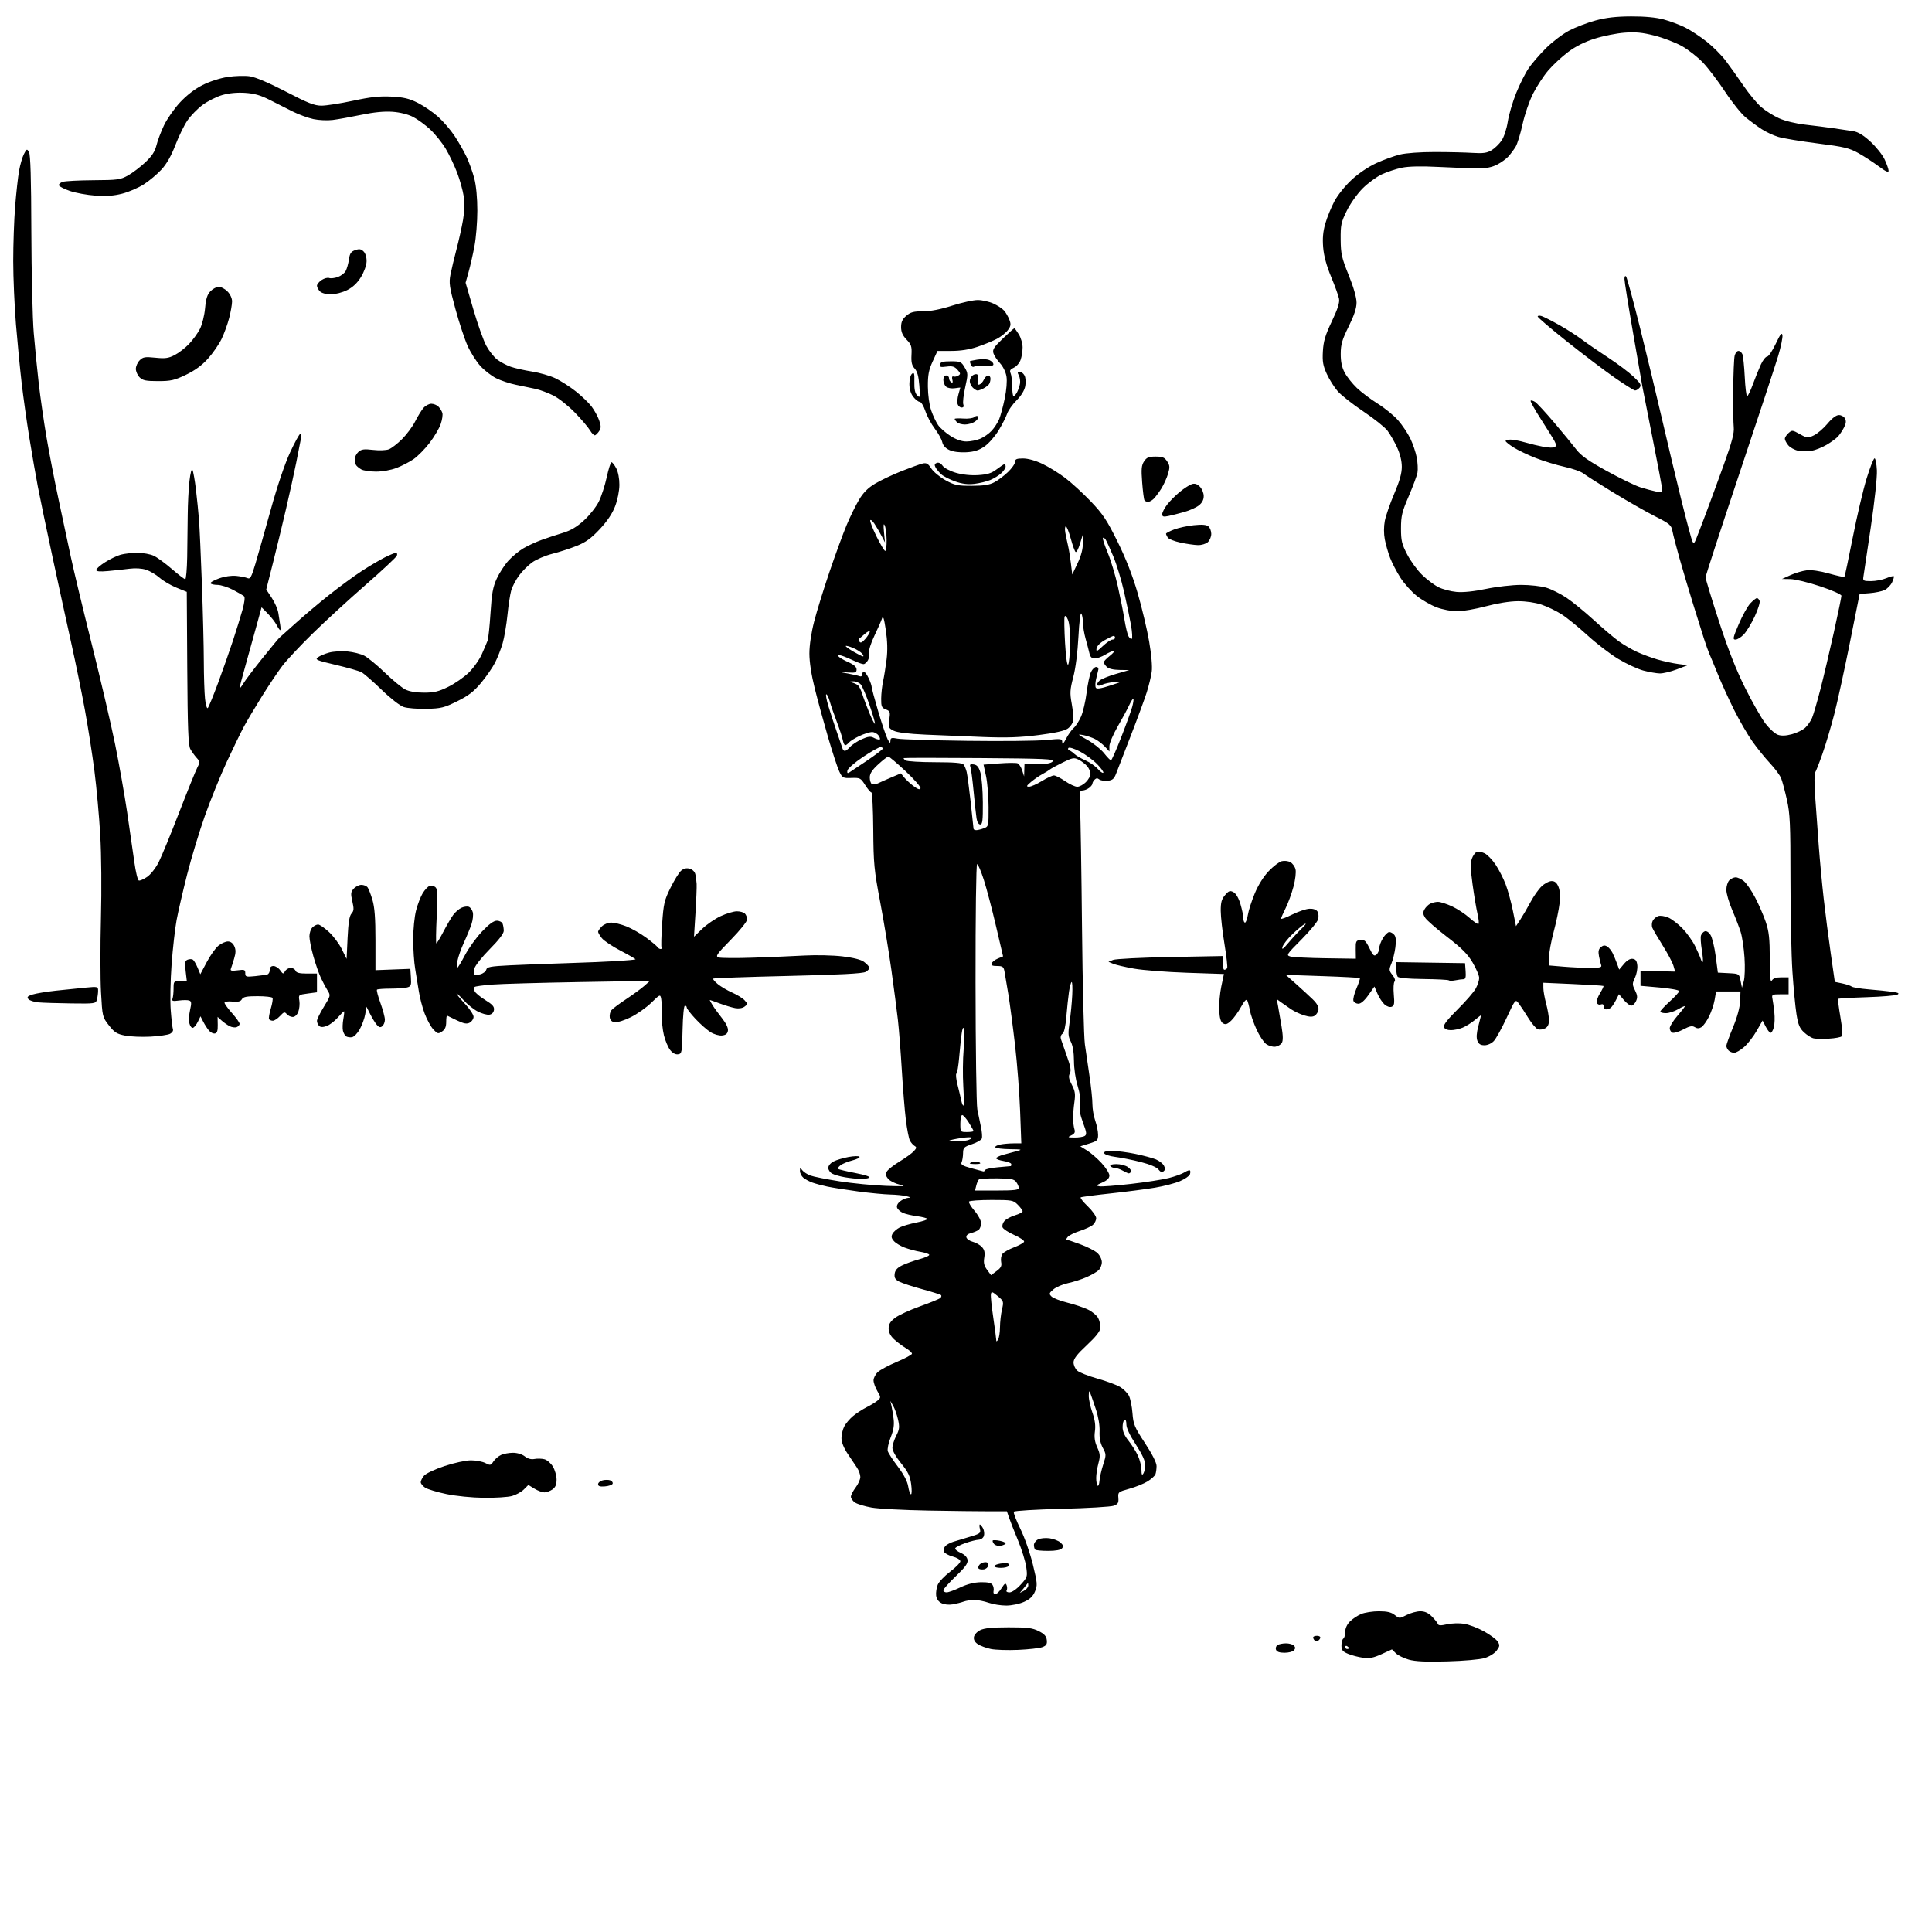 <svg version="1.1" xmlns="http://www.w3.org/2000/svg" xmlns:xlink="http://www.w3.org/1999/xlink" width="1024" height="1024" viewBox="0 0 1024 1024"><path stroke="none" fill="black" fill-rule="evenodd" d="M767.0,880.578C755.778,880.886 750.164,880.625 746.659,879.633C743.997,878.88 740.908,877.352 739.795,876.239L737.771,874.215L732.28,876.729C727.977,878.699 725.843,879.113 722.415,878.643C720.009,878.314 716.457,877.382 714.52,876.573C711.605,875.355 711.0,874.588 711.0,872.11C711.0,870.464 711.45,868.84 712.0,868.5C712.55,868.16 713.0,866.538 713.0,864.896C713.0,863.04 713.951,860.959 715.51,859.4C716.89,858.019 719.575,856.24 721.477,855.445C723.38,854.65 727.59,854.0 730.833,854.0C735.179,854.0 737.387,854.516 739.226,855.963C741.706,857.914 741.746,857.914 745.572,855.963C747.69,854.883 750.937,854.0 752.788,854.0C755.129,854.0 756.994,854.84 758.913,856.76C760.431,858.277 761.859,860.057 762.087,860.714C762.394,861.603 763.628,861.655 766.9,860.916C769.32,860.37 773.364,860.232 775.887,860.61C778.409,860.989 783.179,862.789 786.487,864.612C789.794,866.434 793.105,868.903 793.844,870.099C795.011,871.988 794.933,872.613 793.248,874.87C792.167,876.318 789.359,878.062 786.904,878.81C784.391,879.577 775.846,880.336 767.0,880.578zM680.846,876.0C678.185,876.0 676.741,875.489 676.323,874.399C675.985,873.519 676.337,872.4 677.104,871.914C677.872,871.428 679.873,871.024 681.55,871.015C683.227,871.007 685.129,871.529 685.776,872.176C686.635,873.035 686.656,873.71 685.854,874.676C685.25,875.404 682.996,876.0 680.846,876.0zM539.643,874.476C534.064,874.719 527.529,874.501 525.12,873.989C522.711,873.478 519.646,872.343 518.309,871.467C516.716,870.423 515.985,869.123 516.189,867.696C516.365,866.464 517.803,864.869 519.5,864.022C521.658,862.945 525.868,862.522 534.5,862.513C544.517,862.502 547.161,862.831 550.5,864.5C553.501,866 554.579,867.187 554.816,869.25C555.07,871.453 554.601,872.201 552.459,873.016C550.988,873.575 545.221,874.232 539.643,874.476zM714.0,874.0C714.55,874.0 715.0,873.802 715.0,873.559C715.0,873.316 714.55,872.84 714.0,872.5C713.45,872.16 713.0,872.359 713.0,872.941C713.0,873.523 713.45,874.0 714.0,874.0zM698.375,869.708C697.825,869.892 697.066,869.732 696.688,869.354C696.309,868.976 696.0,868.292 696.0,867.833C696.0,867.375 696.938,867.0 698.083,867.0C699.247,867.0 699.992,867.524 699.771,868.188C699.553,868.841 698.925,869.525 698.375,869.708zM505.0,850.344C502.93,850.713 500.479,850.455 499.0,849.711C497.394,848.903 496.383,847.44 496.173,845.619C495.993,844.06 496.378,841.502 497.027,839.934C497.677,838.366 500.636,835.25 503.604,833.009C506.572,830.768 509.0,828.292 509.0,827.506C509.0,826.682 507.285,825.615 504.949,824.986C502.72,824.386 500.645,823.238 500.337,822.435C500.028,821.632 500.313,820.328 500.968,819.538C501.624,818.749 503.586,817.669 505.33,817.14C507.073,816.611 511.081,815.403 514.236,814.456C519.467,812.887 519.919,812.527 519.377,810.368C519.051,809.065 519.041,808.0 519.356,808.0C519.672,808.0 520.42,808.917 521.02,810.038C521.62,811.159 521.831,812.959 521.488,814.038C521.133,815.157 519.928,816.033 518.683,816.078C517.482,816.12 514.278,816.937 511.561,817.893C508.845,818.849 506.474,820.079 506.291,820.627C506.109,821.174 507.431,822.269 509.23,823.061C511.343,823.991 512.617,825.325 512.83,826.832C513.083,828.614 511.609,830.649 506.58,835.459C502.961,838.922 500.0,842.26 500.0,842.877C500.0,843.495 500.788,843.996 501.75,843.99C502.712,843.985 505.975,842.796 509.0,841.348C512.61,839.62 516.316,838.679 519.785,838.608C523.474,838.533 525.366,838.953 526.048,840.0C526.586,840.825 526.837,842.288 526.607,843.25C526.37,844.239 526.756,845.0 527.495,845.0C528.215,845.0 529.723,843.548 530.846,841.774C532.523,839.126 533.005,838.848 533.533,840.226C533.887,841.149 533.886,842.376 533.53,842.952C533.154,843.56 533.795,844.0 535.057,844.0C536.323,844.0 538.781,842.305 540.94,839.942C544.537,836.007 544.628,835.723 543.927,830.561C543.53,827.634 541.553,821.247 539.535,816.369C537.516,811.491 535.37,806.038 534.765,804.25L533.664,801.0L524.582,801.022C519.587,801.035 504.925,800.855 492.0,800.624C479.075,800.393 465.575,799.682 462.0,799.045C458.425,798.408 454.488,797.227 453.25,796.42C452.012,795.614 451.0,794.219 451.0,793.321C451.0,792.423 452.125,790.214 453.5,788.411C454.875,786.608 455.998,784.091 455.995,782.817C455.992,781.543 455.204,779.336 454.245,777.913C453.285,776.49 451.038,773.139 449.25,770.467C447.195,767.395 446.0,764.375 446.0,762.255C446.0,760.41 446.659,757.627 447.464,756.069C448.269,754.512 450.354,752.038 452.098,750.571C453.841,749.105 457.119,746.973 459.384,745.836C461.648,744.698 464.29,743.073 465.255,742.224C466.924,740.757 466.912,740.516 465.005,737.284C463.902,735.415 463.0,732.865 463.0,731.617C463.0,730.369 464.012,728.398 465.25,727.237C466.488,726.075 471.039,723.634 475.364,721.812C479.689,719.991 483.289,718.059 483.364,717.521C483.439,716.982 481.974,715.632 480.108,714.521C478.243,713.409 475.43,711.297 473.858,709.827C471.933,708.026 471.0,706.167 471.0,704.128C471.0,701.857 471.855,700.449 474.429,698.486C476.315,697.048 482.278,694.295 487.679,692.369C493.081,690.444 497.92,688.455 498.433,687.951C498.947,687.446 499.101,686.767 498.775,686.442C498.45,686.117 493.98,684.707 488.842,683.309C483.704,681.911 478.235,680.118 476.689,679.326C474.492,678.2 473.946,677.298 474.189,675.193C474.411,673.271 475.503,671.998 478.0,670.748C479.925,669.784 484.093,668.288 487.263,667.423C490.432,666.558 492.793,665.473 492.508,665.012C492.223,664.551 490.079,663.856 487.745,663.467C485.41,663.078 481.7,662.082 479.5,661.253C477.3,660.424 474.719,658.861 473.765,657.78C472.453,656.295 472.277,655.35 473.044,653.917C473.602,652.874 475.289,651.385 476.792,650.607C478.296,649.83 482.324,648.643 485.744,647.971C489.164,647.298 491.756,646.413 491.503,646.005C491.251,645.597 488.767,644.961 485.982,644.592C483.198,644.223 479.837,643.427 478.515,642.825C477.192,642.222 475.833,641.006 475.494,640.123C475.114,639.134 475.712,637.842 477.05,636.759C478.244,635.791 480.184,634.947 481.361,634.882C482.963,634.793 482.747,634.572 480.5,634.0C478.85,633.58 474.928,633.183 471.784,633.118C468.641,633.053 460.991,632.317 454.784,631.482C448.578,630.647 441.25,629.488 438.5,628.906C435.75,628.325 432.15,627.359 430.5,626.76C428.85,626.161 426.712,625 425.75,624.18C424.788,623.361 424.0,621.774 424.0,620.654C424.0,618.814 424.12,618.776 425.25,620.264C425.938,621.169 427.85,622.418 429.5,623.04C431.15,623.662 438.125,625.05 445.0,626.125C451.875,627.2 462.9,628.276 469.5,628.517C479.327,628.875 480.685,628.766 477.0,627.915C474.525,627.343 471.719,625.962 470.765,624.845C469.484,623.347 469.286,622.334 470.009,620.983C470.548,619.975 473.602,617.564 476.796,615.624C479.99,613.684 483.4,611.216 484.374,610.139C485.87,608.486 485.924,608.05 484.719,607.341C483.934,606.878 482.827,605.6 482.258,604.5C481.689,603.4 480.726,598.45 480.118,593.5C479.51,588.55 478.544,576.625 477.971,567.0C477.399,557.375 476.468,545.45 475.903,540.5C475.339,535.55 473.781,523.625 472.442,514.0C471.103,504.375 468.429,488.175 466.5,478.0C463.297,461.099 462.981,457.793 462.848,439.75C462.767,428.888 462.324,420 461.863,420.0C461.402,420.0 459.913,418.238 458.553,416.085C456.208,412.369 455.838,412.178 451.324,412.335C446.787,412.492 446.487,412.333 444.847,408.903C443.902,406.924 441.241,398.824 438.935,390.903C436.629,382.981 433.45,371.334 431.871,365.021C430.046,357.723 429.0,350.933 429.0,346.38C429.0,341.978 429.976,335.421 431.533,329.359C432.926,323.937 436.594,312.075 439.683,303.0C442.772,293.925 446.828,282.845 448.696,278.378C450.564,273.911 453.537,267.839 455.303,264.885C457.596,261.047 460.036,258.602 463.848,256.325C466.782,254.571 473.079,251.593 477.841,249.707C482.604,247.82 487.625,246.01 489.0,245.685C491.036,245.202 491.89,245.689 493.602,248.307C494.759,250.075 498.134,252.867 501.102,254.511C505.913,257.175 507.424,257.499 515.0,257.491C521.333,257.485 524.392,257.011 527.0,255.631C528.925,254.613 532.188,252.163 534.25,250.187C536.312,248.211 538.0,245.785 538.0,244.797C538.0,243.349 538.826,243 542.25,243.001C544.859,243.001 548.817,244.106 552.5,245.861C555.8,247.433 561.23,250.784 564.567,253.307C567.903,255.83 574.023,261.441 578.165,265.777C584.557,272.468 586.701,275.692 592.33,287.081C596.775,296.075 600.302,305.117 603.026,314.5C605.261,322.2 607.98,333.672 609.069,339.994C610.264,346.927 610.81,353.276 610.445,355.994C610.113,358.472 608.913,363.425 607.778,367.0C606.643,370.575 602.835,380.925 599.315,390.0C595.796,399.075 592.313,408.075 591.576,410.0C590.485,412.85 589.645,413.559 587.053,413.818C585.302,413.993 583.303,413.666 582.611,413.092C581.728,412.359 581.002,412.398 580.176,413.224C579.529,413.871 579.0,414.823 579.0,415.34C579.0,415.857 578.212,416.877 577.25,417.608C576.288,418.339 574.71,418.951 573.744,418.968C572.162,418.997 572.035,419.92 572.47,428.25C572.736,433.337 573.195,462.025 573.491,492.0C573.786,521.975 574.469,549.65 575.008,553.5C575.547,557.35 576.666,565.054 577.494,570.619C578.322,576.185 579.0,582.766 579.0,585.244C579.0,587.721 579.675,591.662 580.5,594C581.325,596.338 582.0,599.691 582.0,601.45C582.0,604.389 581.617,604.768 577.288,606.112L572.577,607.575L576.167,609.794C578.142,611.015 581.612,614.025 583.879,616.484C586.145,618.943 588.0,621.888 588.0,623.029C588.0,624.464 586.847,625.61 584.25,626.753C580.968,628.198 580.782,628.45 582.758,628.772C583.999,628.975 591.424,628.411 599.258,627.519C607.091,626.627 616.2,625.212 619.5,624.375C622.8,623.538 626.552,622.175 627.837,621.346C629.122,620.518 630.415,620.082 630.71,620.377C631.006,620.672 630.976,621.62 630.645,622.483C630.314,623.347 627.945,624.952 625.382,626.051C622.819,627.149 616.847,628.7 612.111,629.497C607.375,630.294 596.763,631.668 588.53,632.55C580.296,633.432 573.221,634.363 572.807,634.619C572.392,634.875 574.066,637.014 576.527,639.371C578.987,641.728 581.0,644.565 581.0,645.674C581.0,646.783 580.212,648.377 579.25,649.217C578.288,650.056 575.172,651.501 572.327,652.426C569.482,653.352 566.614,654.76 565.955,655.555C565.295,656.35 564.969,657.0 565.231,657.0C565.492,657.0 568.764,658.109 572.501,659.464C576.238,660.82 580.354,662.923 581.648,664.139C582.979,665.389 584.0,667.508 584.0,669.019C584.0,670.488 583.196,672.418 582.213,673.307C581.231,674.196 578.377,675.83 575.872,676.938C573.368,678.046 568.972,679.456 566.105,680.071C563.238,680.686 559.736,682.184 558.322,683.399C555.996,685.4 555.9,685.757 557.309,687.166C558.166,688.023 561.934,689.485 565.683,690.416C569.432,691.347 574.339,692.989 576.586,694.064C578.834,695.14 581.292,697.176 582.048,698.589C582.804,700.003 583.324,702.358 583.203,703.822C583.049,705.679 580.865,708.461 575.991,713.008C570.829,717.825 569.0,720.206 569.0,722.11C569.0,723.529 569.877,725.483 570.948,726.453C572.02,727.423 576.857,729.329 581.698,730.689C586.539,732.049 591.973,734.069 593.774,735.177C595.575,736.286 597.653,738.387 598.391,739.847C599.129,741.306 599.958,745.433 600.233,749.018C600.687,754.941 601.292,756.389 606.866,764.878C610.705,770.724 613.0,775.27 613.0,777.028C613.0,778.572 612.73,780.539 612.401,781.398C612.071,782.257 610.193,783.954 608.227,785.169C606.261,786.384 601.918,788.137 598.576,789.065C592.682,790.702 592.508,790.847 592.757,793.899C592.97,796.504 592.553,797.219 590.33,798.064C588.855,798.626 576.459,799.363 562.784,799.702C549.109,800.042 537.665,800.733 537.354,801.236C537.042,801.74 538.6,805.831 540.816,810.326C543.063,814.887 545.993,823.241 547.444,829.228C549.852,839.157 549.935,840.221 548.56,843.51C547.484,846.086 545.895,847.6 542.788,849.01C540.364,850.11 536.272,850.966 533.376,850.978C530.557,850.99 526.338,850.325 524.0,849.5C521.662,848.675 518.259,848.0 516.439,848.0C514.619,848.0 512.088,848.387 510.815,848.86C509.542,849.333 506.925,850.001 505.0,850.344zM542.75,843.11C543.987,842.461 545.0,841.195 545.0,840.298C545.0,839.401 544.883,838.854 544.739,839.083C544.596,839.312 543.583,840.578 542.489,841.896L540.5,844.291L542.75,843.11zM521.449,831.792C520.332,831.953 519.103,831.769 518.718,831.384C518.332,830.999 518.519,830.08 519.131,829.342C519.744,828.604 521.123,828.0 522.196,828.0C523.514,828.0 524.039,828.567 523.813,829.75C523.63,830.712 522.566,831.631 521.449,831.792zM530.441,831.0C528.548,831.0 527.0,830.601 527.0,830.113C527.0,829.626 528.462,829.005 530.25,828.733C532.038,828.461 533.845,828.441 534.266,828.688C534.688,828.936 534.774,829.557 534.457,830.069C534.141,830.581 532.334,831.0 530.441,831.0zM555.544,822.0C552.128,822.0 549.033,821.7 548.667,821.333C548.3,820.967 548.0,819.857 548.0,818.869C548.0,817.88 548.965,816.554 550.144,815.923C551.323,815.292 554.058,815.013 556.222,815.303C558.385,815.593 561.019,816.612 562.074,817.567C563.536,818.89 563.726,819.625 562.874,820.652C562.155,821.518 559.534,822.0 555.544,822.0zM530.506,819.244C529.073,819.518 527.524,819.132 526.864,818.336C526.232,817.575 525.932,816.734 526.198,816.469C526.463,816.203 528.102,816.27 529.84,816.618C531.578,816.966 533.0,817.591 533.0,818.008C533.0,818.426 531.878,818.981 530.506,819.244zM256.5,793.865C250.128,793.793 241.752,792.958 236.59,791.881C231.69,790.857 226.627,789.33 225.34,788.487C224.053,787.644 223.0,786.339 223.0,785.588C223.0,784.836 223.787,783.285 224.75,782.14C225.724,780.982 230.558,778.715 235.648,777.03C240.809,775.32 246.909,774.003 249.648,774.006C252.316,774.01 255.743,774.661 257.262,775.453C259.835,776.796 260.126,776.737 261.526,774.601C262.352,773.34 264.168,771.789 265.561,771.154C266.954,770.519 269.812,770.0 271.912,770.0C274.151,770.0 276.731,770.787 278.149,771.903C279.73,773.146 281.502,773.627 283.265,773.29C284.749,773.006 287.11,773.062 288.513,773.414C289.915,773.766 291.946,775.504 293.027,777.277C294.108,779.05 294.994,782.162 294.996,784.193C294.999,786.879 294.394,788.311 292.777,789.443C291.555,790.299 289.643,790.998 288.527,790.996C287.412,790.994 285.046,790.106 283.269,789.023L280.038,787.053L277.647,789.444C276.332,790.759 273.51,792.32 271.378,792.912C269.245,793.504 262.55,793.933 256.5,793.865zM482.844,792.0C483.296,792.0 483.336,789.575 482.934,786.61C482.345,782.27 481.306,780.12 477.601,775.571C474.865,772.212 473.0,768.908 473.0,767.421C473.0,766.046 473.904,763.148 475.009,760.982C476.735,757.599 476.872,756.39 475.978,752.401C475.406,749.848 474.251,746.576 473.411,745.129L471.885,742.5L472.468,745.0C472.789,746.375 473.309,749.525 473.623,752.0C474.042,755.291 473.623,757.942 472.067,761.865C470.896,764.816 470.216,768.107 470.556,769.177C470.896,770.248 473.317,773.955 475.936,777.415C479.051,781.532 480.927,785.14 481.361,787.853C481.725,790.134 482.393,792.0 482.844,792.0zM320.673,787.81C317.986,788.037 317.0,787.731 317.0,786.669C317.0,785.87 318.089,784.943 319.421,784.609C320.752,784.275 322.571,784.282 323.463,784.624C324.355,784.966 324.918,785.753 324.715,786.373C324.512,786.993 322.693,787.64 320.673,787.81zM582.756,784.846C582.897,783.006 583.782,779.127 584.721,776.227C586.365,771.155 586.356,770.817 584.502,767.374C583.185,764.928 582.645,762.171 582.797,758.673C582.933,755.551 582.177,751.006 580.859,747.026C579.671,743.437 578.347,739.6 577.917,738.5C577.285,736.884 577.122,737.129 577.068,739.775C577.03,741.576 577.884,745.566 578.965,748.641C580.35,752.58 580.751,755.534 580.325,758.643C579.891,761.814 580.234,764.193 581.547,767.104C583.121,770.596 583.21,771.767 582.187,775.592C581.534,778.032 581.0,781.522 581.0,783.348C581.0,785.173 581.337,787.01 581.75,787.429C582.163,787.848 582.615,786.686 582.756,784.846zM606.0,781.0C606.533,780.175 606.976,778.095 606.985,776.378C606.995,774.302 605.325,770.691 602.0,765.597C598.787,760.676 597.0,756.856 597.0,754.91C597.0,753.146 596.583,752.14 596.0,752.5C595.45,752.84 595.0,754.605 595.0,756.422C595.0,758.628 596.039,761.016 598.131,763.612C599.852,765.751 602.092,769.3 603.109,771.5C604.125,773.7 604.973,777.075 604.993,779.0C605.021,781.632 605.271,782.128 606.0,781.0zM529.0,710.0C529.533,709.175 529.987,706.25 530.009,703.5C530.031,700.75 530.505,696.522 531.062,694.104C532.044,689.846 531.973,689.623 528.788,686.949C525.876,684.504 525.465,684.395 525.194,685.992C525.025,686.984 525.588,692.512 526.444,698.276C527.3,704.041 528.007,709.374 528.015,710.128C528.027,711.205 528.239,711.177 529.0,710.0zM528.212,673.685C530.539,671.964 531.043,670.963 530.626,668.879C530.336,667.431 530.639,665.513 531.3,664.617C531.96,663.72 534.733,662.142 537.462,661.108C540.191,660.075 542.588,658.737 542.788,658.136C542.989,657.534 540.638,655.93 537.564,654.571C534.49,653.211 531.701,651.385 531.366,650.512C531.031,649.64 531.494,648.111 532.395,647.116C533.295,646.121 535.825,644.77 538.016,644.113C540.207,643.457 542.0,642.508 542.0,642.005C542.0,641.502 540.855,639.945 539.455,638.545C537.025,636.116 536.39,636.0 525.514,636.0C519.246,636.0 513.88,636.385 513.589,636.855C513.299,637.326 514.622,639.535 516.53,641.764C518.458,644.017 520.0,646.915 520.0,648.287C520.0,649.644 519.435,651.224 518.744,651.797C518.054,652.37 516.231,653.155 514.694,653.541C512.902,653.991 512.008,654.803 512.202,655.808C512.367,656.669 513.889,657.733 515.583,658.172C517.277,658.611 519.474,659.866 520.466,660.962C521.805,662.442 522.118,663.888 521.681,666.58C521.234,669.334 521.595,670.886 523.182,673.032L525.272,675.859L528.212,673.685zM528.392,631.0C537.29,631.0 540.0,630.694 540.0,629.691C540.0,628.971 539.383,627.539 538.629,626.508C537.478,624.934 535.862,624.623 528.534,624.567C523.735,624.53 519.437,624.73 518.983,625.01C518.53,625.291 517.849,626.753 517.471,628.26L516.783,631.0L528.392,631.0zM456.0,624.867C454.075,624.811 450.417,624.413 447.872,623.983C445.326,623.553 442.289,622.69 441.122,622.065C439.955,621.441 439.0,620.057 439.0,618.99C439.0,617.88 440.192,616.435 441.788,615.609C443.322,614.816 446.932,613.739 449.811,613.216C452.69,612.693 455.28,612.644 455.566,613.107C455.852,613.57 454.155,614.44 451.793,615.041C449.432,615.641 446.633,616.773 445.573,617.556C444.513,618.339 443.89,619.224 444.189,619.522C444.488,619.821 448.614,620.814 453.358,621.728C458.485,622.717 461.481,623.711 460.742,624.18C460.059,624.614 457.925,624.923 456.0,624.867zM598.191,621.902C597.811,621.848 596.375,621.18 595.0,620.417C593.625,619.654 591.739,619.023 590.809,619.015C589.879,619.007 588.84,618.55 588.5,618.0C588.129,617.4 589.415,617.0 591.718,617.0C593.829,617.0 596.563,617.706 597.794,618.568C599.026,619.431 599.774,620.556 599.458,621.068C599.141,621.581 598.571,621.956 598.191,621.902zM616.729,620.79C615.864,621.493 615.055,621.214 614.0,619.846C613.085,618.66 609.443,617.123 604.655,615.903C600.34,614.804 594.302,613.588 591.237,613.202C588.173,612.816 585.478,611.938 585.249,611.25C584.956,610.37 586.203,610.0 589.459,610.0C592.003,610.0 597.553,610.716 601.792,611.592C606.031,612.467 610.926,613.779 612.67,614.507C614.413,615.235 616.316,616.722 616.898,617.81C617.674,619.26 617.629,620.058 616.729,620.79zM521.167,620.867C521.533,620.94 521.983,620.598 522.167,620.107C522.35,619.616 525.425,618.968 529.0,618.668C532.575,618.368 535.612,618.094 535.75,618.061C535.888,618.027 536.0,617.555 536.0,617.012C536.0,616.468 534.2,615.736 532.0,615.384C529.8,615.032 528.0,614.37 528.0,613.912C528.0,613.455 529.688,612.615 531.75,612.046C533.812,611.477 537.075,610.6 539.0,610.096C542.078,609.291 541.634,609.17 535.309,609.09C531.354,609.041 527.874,608.605 527.575,608.122C527.277,607.639 528.431,606.964 530.141,606.622C531.851,606.28 535.065,606.0 537.282,606.0L541.315,606.0L540.673,588.75C540.32,579.263 539.119,563.625 538.004,554.0C536.89,544.375 535.287,532.225 534.443,527.0C533.599,521.775 532.669,516.263 532.375,514.75C531.918,512.396 531.353,512.0 528.452,512.0C525.948,512.0 525.204,511.632 525.603,510.592C525.9,509.817 527.382,508.67 528.897,508.043L531.649,506.903L527.864,490.701C525.782,481.791 522.883,470.788 521.421,466.25C519.96,461.712 518.367,458.0 517.882,458.0C517.381,458.0 517.026,485.14 517.06,520.75C517.092,555.263 517.516,585.525 518.002,588.0C518.487,590.475 519.347,594.637 519.912,597.248C520.477,599.859 520.688,602.649 520.382,603.447C520.076,604.244 517.727,605.594 515.163,606.446C510.91,607.859 510.495,608.28 510.44,611.247C510.408,613.036 510.058,615.192 509.665,616.038C509.1,617.252 510.167,617.91 514.724,619.156C517.901,620.024 520.8,620.794 521.167,620.867zM517.25,616.985C515.462,616.993 514.0,616.827 514.0,616.617C514.0,616.406 514.85,616.011 515.889,615.739C516.928,615.467 518.391,615.633 519.139,616.107C520.064,616.693 519.46,616.974 517.25,616.985zM506.583,604.986C508.738,604.979 511.512,604.701 512.75,604.37C513.987,604.038 515.0,603.437 515.0,603.035C515.0,602.632 512.429,602.706 509.286,603.199C506.143,603.692 503.368,604.299 503.119,604.547C502.87,604.796 504.429,604.994 506.583,604.986zM569.5,602.917C571.7,602.946 574.133,602.569 574.907,602.079C576.088,601.331 575.947,600.207 574.031,595.083C572.396,590.71 571.923,587.885 572.364,585.124C572.767,582.603 572.339,579.236 571.125,575.385C570.072,572.046 569.252,566.421 569.229,562.383C569.203,557.784 568.602,554.132 567.533,552.063C566.121,549.333 566.031,547.804 566.925,541.681C567.502,537.731 568.129,531.258 568.318,527.295C568.507,523.333 568.348,520.285 567.964,520.522C567.58,520.76 566.955,523.102 566.575,525.727C566.196,528.352 565.57,534.231 565.185,538.792C564.732,544.142 563.992,547.387 563.098,547.939C562.318,548.422 561.961,549.604 562.282,550.648C562.594,551.666 564.025,555.763 565.46,559.751C567.46,565.308 567.826,567.457 567.026,568.952C566.223,570.452 566.469,571.837 568.086,574.941C569.834,578.294 570.063,579.87 569.436,584.239C569.021,587.133 568.714,591.075 568.754,593.0C568.793,594.925 569.121,597.43 569.481,598.567C569.972,600.113 569.554,600.914 567.819,601.749C565.688,602.774 565.824,602.869 569.5,602.917zM512.5,600.0C514.425,600.0 516.0,599.766 516.0,599.48C516.0,599.194 514.869,597.169 513.487,594.98C512.106,592.791 510.531,591.0 509.987,591.0C509.444,591.0 509.0,593.025 509.0,595.5C509.0,599.976 509.019,600.0 512.5,600.0zM510.615,586.0C510.933,586.0 510.911,581.388 510.567,575.75C510.222,570.112 510.305,561.358 510.749,556.295C511.194,551.232 511.275,546.284 510.929,545.298C510.511,544.107 510.09,545.014 509.671,548.004C509.325,550.477 508.741,556.1 508.374,560.5C508.007,564.9 507.354,568.732 506.922,569.017C506.491,569.301 506.764,572.001 507.53,575.017C508.295,578.032 509.173,581.737 509.48,583.25C509.787,584.763 510.298,586.0 510.615,586.0zM359.365,558.804C358.018,558.997 356.487,558.163 355.212,556.543C354.102,555.132 352.611,551.62 351.898,548.738C351.185,545.857 350.665,540.8 350.743,537.5C350.82,534.2 350.668,530.451 350.403,529.169C349.943,526.942 349.713,527.044 345.211,531.456C342.62,533.995 337.736,537.444 334.359,539.12C330.981,540.796 327.156,542.017 325.859,541.834C324.285,541.611 323.391,540.733 323.173,539.195C322.994,537.927 323.411,536.21 324.101,535.379C324.791,534.547 328.313,531.913 331.928,529.525C335.542,527.137 339.85,523.986 341.5,522.524L344.5,519.865L307.0,520.516C286.375,520.874 265.6,521.467 260.833,521.833C256.067,522.2 251.894,522.773 251.56,523.107C251.226,523.441 251.232,524.441 251.573,525.331C251.915,526.22 254.43,528.324 257.162,530.005C261.044,532.393 262.062,533.548 261.815,535.281C261.618,536.669 260.686,537.616 259.327,537.809C258.131,537.98 255.401,537.225 253.259,536.132C251.116,535.039 247.707,532.311 245.682,530.07C243.657,527.828 242.0,526.286 242.0,526.643C242.0,527 244.025,529.457 246.5,532.103C248.975,534.749 251.0,537.818 251.0,538.922C251.0,540.026 250.095,541.414 248.988,542.006C247.41,542.851 245.954,542.6 242.238,540.843C239.632,539.61 237.275,538.466 237.0,538.3C236.725,538.134 236.5,539.626 236.5,541.614C236.5,544.231 235.89,545.639 234.29,546.71C232.251,548.076 231.893,547.988 229.653,545.571C228.318,544.13 226.253,540.351 225.065,537.173C223.876,533.995 222.498,528.719 222.002,525.448C221.506,522.176 220.63,516.8 220.056,513.5C219.481,510.2 219.009,503.207 219.006,497.96C219.003,492.583 219.671,485.844 220.537,482.518C221.383,479.271 222.967,475.171 224.058,473.407C225.148,471.642 226.763,469.921 227.647,469.582C228.531,469.243 229.914,469.513 230.721,470.183C231.949,471.202 232.071,473.732 231.473,485.7C231.08,493.565 230.992,500.0 231.278,500.0C231.564,500.0 233.257,497.195 235.042,493.766C236.826,490.337 239.169,486.338 240.248,484.879C241.327,483.42 243.282,481.737 244.593,481.14C245.904,480.542 247.661,480.316 248.497,480.637C249.333,480.958 250.281,482.272 250.604,483.557C250.926,484.842 250.628,487.605 249.941,489.697C249.254,491.789 247.449,496.2 245.93,499.5C244.411,502.8 242.855,507.188 242.473,509.25C242.09,511.312 242.028,513.0 242.334,513.0C242.64,513.0 244.492,509.962 246.449,506.25C248.405,502.538 252.46,496.913 255.459,493.75C259.191,489.815 261.682,488.0 263.349,488.0C264.69,488.0 266.059,488.712 266.393,489.582C266.727,490.452 267.0,492.161 267.0,493.379C267.0,494.797 264.327,498.286 259.577,503.066C255.494,507.176 251.84,511.788 251.457,513.315C251.074,514.843 250.986,516.319 251.262,516.595C251.538,516.871 253.001,516.787 254.513,516.407C256.024,516.028 257.466,514.933 257.717,513.974C258.108,512.48 259.914,512.145 270.336,511.631C277.026,511.302 290.6,510.787 300.5,510.489C310.4,510.19 322.55,509.685 327.5,509.367C332.45,509.049 336.647,508.652 336.826,508.485C337.006,508.318 333.507,506.284 329.051,503.966C324.595,501.647 320.06,498.621 318.974,497.24C317.889,495.86 317.0,494.341 317.0,493.865C317.0,493.389 317.9,492.1 319.0,491.0C320.1,489.9 322.333,489.0 323.963,489.0C325.593,489.0 329.215,489.902 332.012,491.005C334.81,492.107 339.519,494.797 342.476,496.983C345.434,499.168 348.139,501.416 348.486,501.978C348.834,502.54 349.568,503.0 350.118,503.0C350.668,503.0 350.898,502.644 350.629,502.209C350.361,501.775 350.504,496.122 350.949,489.648C351.679,479.013 352.102,477.178 355.339,470.63C357.309,466.643 359.82,462.568 360.92,461.572C362.284,460.338 363.722,459.964 365.444,460.397C366.923,460.768 368.197,461.957 368.518,463.265C368.819,464.494 369.141,466.85 369.232,468.5C369.324,470.15 369.047,477.125 368.617,484.0L367.834,496.5L372.167,492.307C374.55,490.001 378.975,486.968 382.0,485.567C385.025,484.166 388.872,483.015 390.55,483.01C392.227,483.004 394.14,483.54 394.8,484.2C395.46,484.86 396.0,486.268 396.0,487.329C396.0,488.403 392.194,493.147 387.412,498.034C379.753,505.861 379.051,506.881 380.917,507.474C382.068,507.839 390.32,507.893 399.255,507.594C408.19,507.295 420.45,506.778 426.5,506.445C432.55,506.112 441.544,506.318 446.487,506.902C452.266,507.585 456.35,508.617 457.924,509.793C459.272,510.799 460.542,512.126 460.748,512.743C460.953,513.36 460.082,514.427 458.811,515.114C457.166,516.003 445.253,516.626 417.5,517.275C396.05,517.776 378.275,518.41 378.0,518.683C377.725,518.956 378.85,520.282 380.5,521.63C382.15,522.978 385.605,525.005 388.179,526.133C390.752,527.262 393.671,529.084 394.665,530.183C396.411,532.111 396.409,532.228 394.613,533.541C393.468,534.378 391.552,534.674 389.627,534.312C387.907,533.987 384.25,532.885 381.5,531.862C378.75,530.838 376.377,530.001 376.227,530.001C376.077,530 376.724,531.237 377.666,532.75C378.608,534.263 380.899,537.414 382.758,539.753C384.859,542.395 386.018,544.856 385.819,546.253C385.59,547.866 384.718,548.59 382.729,548.818C381.174,548.997 378.493,548.232 376.622,547.076C374.788,545.942 371.197,542.78 368.644,540.05C366.09,537.32 364.0,534.616 364.0,534.043C364.0,533.469 363.563,533.0 363.03,533.0C362.468,533.0 361.942,538.371 361.78,545.75C361.513,557.904 361.4,558.514 359.365,558.804zM919.165,558.0C918.194,558.0 916.86,557.46 916.2,556.8C915.54,556.14 915.0,555.02 915.0,554.312C915.0,553.603 916.591,549.181 918.535,544.485C920.765,539.097 922.149,534.019 922.285,530.723L922.5,525.5L916.028,525.5L909.555,525.5L908.8,529.923C908.385,532.356 907.022,536.38 905.773,538.866C904.523,541.352 902.712,543.859 901.75,544.438C900.517,545.179 899.488,545.167 898.267,544.397C896.92,543.547 895.573,543.815 892.215,545.6C889.839,546.864 887.244,547.647 886.448,547.342C885.651,547.036 885.0,545.962 885.0,544.954C885.0,543.946 886.8,541.042 889.0,538.5C891.2,535.958 893.0,533.636 893.0,533.34C893.0,533.045 891.399,533.747 889.443,534.901C887.486,536.056 884.561,537.0 882.943,537.0C881.324,537.0 880.0,536.622 880.0,536.161C880.0,535.699 882.25,533.281 885.0,530.786C887.75,528.291 890.0,525.816 890.0,525.284C890.0,524.753 885.388,523.909 879.75,523.409L869.5,522.5L869.5,518.5L869.5,514.5L878.675,514.733L887.851,514.966L886.966,511.883C886.48,510.187 883.926,505.371 881.291,501.181C878.656,496.991 876.165,492.727 875.755,491.707C875.345,490.686 875.457,489.015 876.004,487.993C876.55,486.971 877.865,485.86 878.926,485.524C879.986,485.187 882.349,485.539 884.177,486.306C886.004,487.073 889.415,489.679 891.756,492.097C894.097,494.514 897.114,498.744 898.459,501.496C899.805,504.248 901.163,507.352 901.477,508.393C901.79,509.434 902.252,510.082 902.502,509.832C902.752,509.581 902.522,506.705 901.99,503.439C901.459,500.173 901.26,496.755 901.55,495.843C901.839,494.931 902.733,493.933 903.536,493.625C904.404,493.291 905.643,494.052 906.593,495.502C907.472,496.843 908.71,501.891 909.345,506.72L910.5,515.5L916.147,515.797C921.787,516.093 921.796,516.099 922.536,519.797L923.277,523.5L924.253,520.0C924.79,518.075 924.958,512.45 924.626,507.5C924.295,502.55 923.385,496.475 922.605,494.0C921.825,491.525 919.795,486.262 918.094,482.305C916.392,478.347 915.0,473.542 915.0,471.626C915.0,469.71 915.707,467.436 916.571,466.571C917.436,465.707 918.95,465.0 919.937,465.0C920.923,465.0 922.85,465.881 924.219,466.958C925.588,468.034 928.31,471.972 930.267,475.708C932.225,479.443 934.766,485.298 935.914,488.718C937.603,493.754 938.006,497.464 938.03,508.218C938.052,517.731 938.35,521.003 939.08,519.75C939.779,518.551 941.342,518.0 944.05,518.0L948.0,518.0L948.0,522.5L948.0,527.0L943.481,527.0C939.325,527.0 938.999,527.181 939.421,529.25C939.673,530.487 940.127,533.75 940.431,536.5C940.734,539.25 940.616,542.85 940.169,544.5C939.722,546.15 938.938,547.458 938.428,547.408C937.918,547.357 936.758,545.872 935.852,544.108L934.204,540.9L931.074,546.371C929.352,549.381 926.365,553.228 924.437,554.921C922.508,556.615 920.136,558.0 919.165,558.0zM675.899,554.783C674.58,554.939 672.429,554.31 671.12,553.386C669.812,552.461 667.487,548.94 665.955,545.56C664.422,542.181 662.848,537.635 662.456,535.458C662.064,533.281 661.434,530.917 661.056,530.204C660.606,529.354 659.465,530.567 657.751,533.717C656.311,536.362 653.958,539.631 652.521,540.98C650.461,542.915 649.55,543.207 648.205,542.363C646.977,541.592 646.419,539.642 646.211,535.396C646.052,532.153 646.548,526.515 647.314,522.866L648.707,516.233L629.103,515.57C618.322,515.206 605.675,514.225 601.0,513.391C596.325,512.557 591.375,511.401 590.0,510.822L587.5,509.771L590.0,508.769C591.375,508.218 604.987,507.533 620.25,507.247L648.0,506.727L648.0,510.363C648.0,512.364 648.423,514.0 648.941,514.0C649.459,514.0 650.124,513.608 650.421,513.128C650.717,512.649 650.078,506.911 649,500.378C647.923,493.845 647.032,485.938 647.021,482.806C647.004,478.277 647.473,476.561 649.314,474.421C651.304,472.108 651.93,471.892 653.781,472.883C655.115,473.597 656.515,475.997 657.466,479.199C658.31,482.039 659.0,485.406 659.0,486.682C659.0,487.957 659.392,489.0 659.872,489.0C660.352,489.0 661.044,487.128 661.409,484.841C661.775,482.554 663.423,477.443 665.071,473.485C666.931,469.017 669.742,464.539 672.487,461.675C674.918,459.137 678.011,456.784 679.361,456.446C680.71,456.107 682.75,456.331 683.895,456.944C685.04,457.556 686.277,459.257 686.645,460.724C687.029,462.251 686.572,466.189 685.575,469.945C684.619,473.55 682.748,478.674 681.418,481.332C680.088,483.99 679.0,486.501 679.0,486.912C679.0,487.323 681.651,486.345 684.892,484.739C688.132,483.133 692.233,481.747 694.004,481.659C695.993,481.561 697.62,482.11 698.26,483.095C698.829,483.973 699.014,485.809 698.671,487.176C698.328,488.543 694.324,493.404 689.773,497.979C681.821,505.974 681.597,506.323 684.0,506.983C685.375,507.36 693.73,507.774 702.567,507.902L718.634,508.136L718.567,503.318C718.505,498.888 718.703,498.476 721.029,498.205C723.159,497.956 723.913,498.64 725.812,502.55C727.694,506.423 728.309,506.989 729.533,505.973C730.34,505.303 731.002,503.798 731.004,502.628C731.006,501.457 731.899,499.038 732.989,497.25C734.079,495.462 735.597,494.0 736.363,494.0C737.129,494.0 738.318,494.678 739.006,495.507C739.867,496.545 740.043,498.618 739.571,502.174C739.195,505.013 738.241,508.881 737.451,510.77C736.131,513.93 736.178,514.411 738.037,516.774C739.275,518.348 739.699,519.701 739.132,520.268C738.623,520.777 738.447,523.84 738.741,527.075C739.184,531.969 738.992,533.066 737.6,533.6C736.613,533.979 735.065,533.474 733.83,532.371C732.678,531.342 731,528.786 730.102,526.69L728.469,522.88L725.255,527.44C723.22,530.328 721.289,532.0 719.989,532.0C718.861,532.0 717.675,531.316 717.354,530.48C717.033,529.644 717.754,526.676 718.955,523.883C720.156,521.091 720.962,518.628 720.745,518.412C720.528,518.195 711.61,517.72 700.926,517.356L681.5,516.695L687.0,521.585C690.025,524.275 693.995,527.932 695.823,529.711C698.002,531.832 699.035,533.695 698.823,535.121C698.645,536.317 697.754,537.763 696.843,538.334C695.683,539.061 694.034,539.021 691.343,538.202C689.229,537.558 686.15,536.134 684.5,535.039C682.85,533.943 680.422,532.262 679.104,531.304L676.709,529.563L677.364,533.031C677.724,534.939 678.558,539.789 679.217,543.809C680.067,548.993 680.108,551.61 679.357,552.809C678.775,553.739 677.219,554.627 675.899,554.783zM786.801,554.0C784.713,554.0 783.707,553.359 783.039,551.602C782.429,549.997 782.598,547.434 783.552,543.852C784.335,540.908 784.982,538.347 784.988,538.161C784.995,537.975 783.538,539.055 781.75,540.563C779.962,542.07 777.052,543.91 775.282,544.652C773.512,545.393 770.686,546.0 769.001,546.0C767.112,546.0 765.701,545.385 765.322,544.396C764.894,543.281 767.098,540.421 772.564,534.999C776.885,530.713 781.226,525.704 782.21,523.868C783.195,522.033 784.0,519.536 784.0,518.319C784.0,517.103 782.458,513.476 780.573,510.26C777.918,505.73 774.87,502.659 767.051,496.638C761.499,492.362 756.259,487.799 755.407,486.499C754.215,484.679 754.11,483.663 754.952,482.09C755.554,480.966 756.906,479.586 757.957,479.023C759.008,478.46 760.911,478.004 762.184,478.01C763.458,478.015 766.813,479.096 769.64,480.413C772.466,481.729 776.641,484.487 778.916,486.543C781.191,488.599 783.317,490.017 783.639,489.694C783.962,489.372 783.718,486.946 783.099,484.304C782.479,481.662 781.31,474.709 780.502,468.853C779.423,461.041 779.313,457.401 780.086,455.183C780.666,453.521 781.828,451.896 782.669,451.573C783.511,451.25 785.392,451.556 786.85,452.252C788.307,452.948 790.932,455.657 792.683,458.271C794.433,460.886 796.844,465.607 798.039,468.762C799.235,471.918 800.953,478.19 801.856,482.7L803.5,490.899L805.91,487.219C807.236,485.195 809.642,481.055 811.258,478.019C812.873,474.984 815.508,471.262 817.113,469.75C818.718,468.238 821.095,467.0 822.394,467.0C824.08,467.0 825.116,467.865 826.006,470.015C826.825,471.991 827.027,475.043 826.594,478.869C826.231,482.081 824.824,488.857 823.467,493.927C822.11,498.996 821.0,505.071 821.0,507.425L821.0,511.707L828.651,512.353C832.859,512.709 839.207,513.0 842.758,513.0C847.943,513.0 849.106,512.719 848.666,511.571C848.364,510.785 847.831,508.619 847.482,506.757C847.013,504.254 847.28,503.012 848.507,501.994C849.713,500.993 850.624,500.901 851.834,501.657C852.75,502.229 854.033,503.778 854.685,505.099C855.337,506.419 856.396,508.942 857.038,510.705L858.205,513.91L860.735,510.903C862.37,508.96 864.015,508.003 865.383,508.198C866.957,508.422 867.58,509.327 867.811,511.72C867.982,513.491 867.41,516.44 866.54,518.274C865.091,521.328 865.096,521.885 866.598,524.896C867.882,527.47 868,528.705 867.14,530.591C866.537,531.916 865.398,533.0 864.61,533.0C863.822,533.0 862.031,531.637 860.629,529.971L858.081,526.943L856.401,530.221C855.477,532.025 854.221,533.831 853.61,534.235C853,534.639 851.938,534.976 851.25,534.985C850.562,534.993 850.0,534.277 850.0,533.393C850.0,532.358 849.453,531.996 848.462,532.376C847.594,532.709 846.681,532.332 846.365,531.509C846.057,530.707 846.801,528.441 848.017,526.473C849.233,524.505 850.064,522.753 849.864,522.579C849.664,522.405 842.413,521.95 833.75,521.567L818.0,520.87L818.012,523.685C818.018,525.233 818.688,528.975 819.5,532.0C820.312,535.025 820.982,538.947 820.988,540.715C820.996,542.934 820.369,544.267 818.962,545.02C817.841,545.62 816.128,545.858 815.153,545.549C814.179,545.24 811.834,542.474 809.941,539.402C808.049,536.331 805.751,532.847 804.835,531.659C803.205,529.544 803.077,529.703 798.53,539.495C795.977,544.992 792.935,550.504 791.77,551.745C790.532,553.062 788.466,554.0 786.801,554.0zM969.366,550.506C966.14,550.691 962.504,550.624 961.286,550.357C960.069,550.089 957.765,548.649 956.167,547.156C953.827,544.97 953.047,543.083 952.163,537.47C951.56,533.637 950.599,523.525 950.027,515.0C949.455,506.475 948.99,484.402 948.994,465.949C948.999,436.711 948.758,431.313 947.114,423.949C946.076,419.302 944.701,414.167 944.058,412.537C943.414,410.908 940.756,407.308 938.151,404.537C935.546,401.767 931.348,396.575 928.822,393.0C926.296,389.425 921.935,381.909 919.13,376.299C916.325,370.688 912.426,362.138 910.466,357.299C908.505,352.459 906.489,347.6 905.985,346.5C905.481,345.4 904.197,341.8 903.132,338.5C902.067,335.2 899.387,326.65 897.177,319.5C894.967,312.35 891.797,301.682 890.133,295.794C888.469,289.906 886.807,283.49 886.441,281.537C885.829,278.272 885.078,277.633 877.137,273.607C872.387,271.199 862.425,265.519 855.0,260.985C847.575,256.45 840.457,251.923 839.183,250.923C837.908,249.924 833.408,248.347 829.183,247.419C824.957,246.491 818.125,244.407 814.0,242.787C809.875,241.168 804.588,238.64 802.252,237.171C799.915,235.702 798.003,234.162 798.002,233.75C798.001,233.338 799.168,233.0 800.596,233C802.024,233 805.511,233.671 808.346,234.491C811.181,235.311 815.603,236.371 818.173,236.847C820.743,237.323 823.377,237.385 824.026,236.984C824.928,236.426 824.913,235.693 823.962,233.877C823.278,232.57 820.024,227.32 816.731,222.211C813.438,217.102 810.983,212.684 811.275,212.392C811.566,212.1 812.637,212.4 813.653,213.059C814.669,213.717 819.215,218.638 823.757,223.993C828.298,229.348 833.525,235.71 835.374,238.131C837.961,241.519 841.7,244.167 851.617,249.635C858.703,253.542 866.75,257.441 869.5,258.299C872.25,259.157 875.962,260.152 877.75,260.509C880.364,261.032 881.0,260.837 881.0,259.512C881.0,258.606 878.738,246.533 875.973,232.682C873.208,218.832 870.753,206.375 870.517,205.0C870.281,203.625 868.043,190.725 865.544,176.334C863.045,161.943 861.0,149.14 861.0,147.884C861.0,146.541 861.354,145.992 861.858,146.55C862.33,147.072 865.688,159.425 869.319,174.0C872.95,188.575 878.203,210.4 880.993,222.5C883.783,234.6 888.35,253.725 891.142,265.0C893.934,276.275 896.582,286.165 897.027,286.978C897.671,288.156 898.044,287.952 898.864,285.978C899.43,284.615 901.756,278.55 904.034,272.5C906.311,266.45 910.685,254.525 913.753,246.0C917.99,234.226 919.232,229.539 918.921,226.5C918.695,224.3 918.57,215.421 918.642,206.769C918.715,198.116 919.058,189.904 919.406,188.519C919.754,187.133 920.656,186 921.412,186C922.168,186.0 923.115,186.787 923.517,187.75C923.918,188.713 924.476,194.113 924.755,199.75C925.034,205.387 925.598,210.0 926.009,210.0C926.42,210.0 927.786,207.188 929.044,203.75C930.302,200.312 932.206,195.588 933.276,193.25C934.345,190.913 935.841,189 936.6,189C937.359,189.0 939.412,185.963 941.162,182.25C943.583,177.115 944.437,176.018 944.73,177.664C944.943,178.855 943.926,183.805 942.472,188.664C941.017,193.524 931.765,221.575 921.913,251.0C912.06,280.425 903.997,305.175 903.994,306.0C903.992,306.825 907.156,317.235 911.026,329.133C915.946,344.259 920.143,354.937 924.977,364.633C928.779,372.26 933.617,380.744 935.727,383.487C937.838,386.23 940.798,388.908 942.306,389.438C944.19,390.101 946.523,390.008 949.773,389.139C952.373,388.444 955.552,386.891 956.837,385.688C958.123,384.485 959.752,382.122 960.457,380.439C961.163,378.755 963.13,372.005 964.829,365.439C966.528,358.872 969.736,345.29 971.959,335.256C974.182,325.221 975.998,316.446 975.995,315.756C975.993,315.046 971.092,312.871 964.716,310.75C958.515,308.688 951.429,306.968 948.971,306.929L944.5,306.859L949.0,304.818C951.475,303.696 955.323,302.554 957.552,302.281C960.082,301.971 964.53,302.605 969.392,303.97C973.674,305.171 977.356,305.977 977.573,305.76C977.79,305.544 979.777,296.171 981.99,284.933C984.202,273.695 987.503,259.637 989.325,253.694C991.147,247.751 993.056,242.91 993.569,242.935C994.081,242.961 994.631,245.837 994.792,249.327C994.96,252.974 993.578,265.841 991.543,279.586C989.596,292.739 987.839,304.512 987.64,305.75C987.31,307.797 987.674,308.0 991.671,308.0C994.087,308.0 997.694,307.319 999.686,306.487C1001.677,305.655 1003.504,305.171 1003.744,305.411C1003.985,305.652 1003.574,307.116 1002.832,308.665C1002.089,310.214 1000.316,312.04 998.892,312.723C997.468,313.406 993.904,314.152 990.973,314.38L985.644,314.797L980.476,340.648C977.634,354.867 973.91,371.917 972.201,378.537C970.492,385.157 967.676,394.607 965.943,399.537C964.21,404.467 962.448,408.95 962.027,409.5C961.607,410.05 961.624,415.675 962.065,422.0C962.507,428.325 963.356,440.025 963.954,448.0C964.551,455.975 965.753,468.8 966.625,476.5C967.496,484.2 969.175,497.23 970.355,505.455L972.5,520.411L976.422,521.225C978.579,521.673 980.829,522.422 981.422,522.888C982.015,523.354 986.1,524.029 990.5,524.388C994.9,524.747 1000.474,525.317 1002.886,525.655C1006.178,526.115 1006.873,526.491 1005.671,527.164C1004.791,527.657 997.453,528.273 989.365,528.534C981.277,528.794 974.479,529.187 974.26,529.407C974.04,529.627 974.58,533.977 975.459,539.074C976.425,544.669 976.697,548.703 976.145,549.255C975.642,549.758 972.592,550.32 969.366,550.506zM79.839,549.433C75.253,549.685 69.176,549.437 66.335,548.883C61.941,548.025 60.654,547.212 57.713,543.438C54.297,539.053 54.248,538.849 53.537,525.989C53.141,518.833 53.122,501.17 53.495,486.739C53.892,471.376 53.737,453.039 53.122,442.5C52.544,432.6 51.162,417.372 50.052,408.66C48.942,399.948 46.654,385.323 44.969,376.16C43.283,366.997 40.105,351.4 37.905,341.5C35.706,331.6 31.245,311.125 27.992,296.0C24.738,280.875 21.17,263.775 20.062,258.0C18.954,252.225 16.921,240.525 15.543,232.0C14.165,223.475 12.334,210.425 11.473,203.0C10.612,195.575 9.259,181.625 8.467,172.0C7.675,162.375 7.021,147.253 7.013,138.395C7.006,129.538 7.461,116.488 8.025,109.395C8.588,102.303 9.525,93.819 10.106,90.542C10.688,87.266 11.853,83.251 12.696,81.621C14.139,78.831 14.295,78.77 15.364,80.579C16.156,81.918 16.532,94.62 16.607,122.5C16.665,144.5 17.242,168.8 17.887,176.5C18.533,184.2 19.736,196.35 20.561,203.5C21.387,210.65 23.2,223.248 24.592,231.496C25.983,239.744 28.91,254.819 31.096,264.996C33.282,275.173 36.182,288.772 37.541,295.215C38.9,301.658 43.869,322.358 48.583,341.215C53.297,360.072 58.891,384.05 61.013,394.5C63.135,404.95 66.003,421.15 67.388,430.5C68.772,439.85 70.489,451.739 71.203,456.921C71.916,462.102 72.981,466.5 73.568,466.694C74.156,466.887 76.14,466.023 77.977,464.773C79.874,463.482 82.527,460.104 84.118,456.953C85.658,453.903 90.504,442.132 94.885,430.797C99.267,419.461 103.596,408.749 104.504,406.991C106.073,403.959 106.057,403.686 104.203,401.648C103.129,400.467 101.631,398.375 100.875,397.0C99.785,395.018 99.447,386.124 99.245,354.095L98.99,313.69L93.512,311.463C90.499,310.239 86.49,307.881 84.603,306.224C82.716,304.567 79.505,302.662 77.469,301.99C75.188,301.237 71.797,301.023 68.633,301.432C65.81,301.798 60.688,302.352 57.25,302.665C52.91,303.059 51.0,302.885 51.0,302.094C51.0,301.468 53.122,299.61 55.715,297.965C58.309,296.321 62.021,294.533 63.965,293.993C65.909,293.453 69.907,293.009 72.849,293.006C75.791,293.003 79.685,293.706 81.502,294.568C83.319,295.43 87.628,298.58 91.078,301.568C94.528,304.556 97.722,307.0 98.176,307.0C98.629,307.0 99.095,301.712 99.211,295.25C99.327,288.788 99.454,278.775 99.493,273.0C99.532,267.225 99.94,259.163 100.4,255.085C100.903,250.621 101.545,248.233 102.013,249.085C102.44,249.863 103.27,254.55 103.857,259.5C104.445,264.45 105.173,271.65 105.476,275.5C105.779,279.35 106.47,294.65 107.011,309.5C107.552,324.35 108.009,342.8 108.027,350.5C108.044,358.2 108.332,367.116 108.666,370.314C109,373.511 109.654,375.746 110.121,375.279C110.587,374.813 113.048,368.822 115.589,361.966C118.131,355.11 121.684,345.0 123.485,339.5C125.286,334.0 127.555,326.664 128.527,323.197C129.558,319.516 129.92,316.548 129.397,316.062C128.904,315.605 126.254,314.054 123.508,312.615C120.762,311.177 117.076,310.0 115.317,310.0C113.558,310.0 111.89,309.631 111.611,309.179C111.332,308.727 113.33,307.557 116.052,306.578C119.061,305.496 122.667,304.968 125.251,305.229C127.588,305.466 130.261,305.999 131.192,306.415C132.618,307.051 133.274,305.86 135.366,298.835C136.731,294.251 140.409,281.275 143.539,270.0C147.03,257.427 150.985,245.73 153.766,239.75C156.261,234.387 158.673,230.0 159.126,230.0C159.579,230.0 159.681,231.463 159.353,233.25C159.024,235.037 157.941,240.55 156.945,245.5C155.95,250.45 153.569,261.25 151.655,269.5C149.742,277.75 146.586,290.789 144.643,298.475L141.11,312.45L144.037,316.869C145.646,319.299 147.215,322.91 147.524,324.894C147.832,326.877 148.279,329.738 148.517,331.25C148.755,332.763 148.748,334 148.501,334.0C148.254,334.0 147.404,332.762 146.612,331.25C145.82,329.738 143.703,327.01 141.907,325.188L138.642,321.877L135.813,332.188C134.258,337.86 131.638,347.289 129.992,353.141C128.347,358.994 127.002,364.169 127.004,364.641C127.006,365.114 127.918,364.007 129.031,362.182C130.143,360.357 134.741,354.282 139.249,348.682C143.756,343.082 147.737,338.275 148.095,338.0C148.453,337.725 152.291,334.288 156.623,330.363C160.955,326.438 169.0,319.652 174.5,315.282C180.0,310.913 187.782,305.208 191.793,302.606C195.805,300.003 201.27,296.777 203.939,295.437C206.607,294.097 209.273,293 209.864,293.0C210.454,293.0 210.675,293.683 210.355,294.517C210.035,295.351 202.512,302.376 193.637,310.128C184.761,317.88 172.174,329.44 165.665,335.817C159.156,342.194 151.937,349.906 149.622,352.955C147.308,356.005 142.466,363.225 138.864,369.0C135.262,374.775 130.977,381.975 129.342,385.0C127.707,388.025 123.599,396.467 120.211,403.76C116.824,411.053 111.619,423.878 108.644,432.26C105.669,440.642 101.408,454.7 99.176,463.5C96.944,472.3 94.437,483.151 93.606,487.613C92.774,492.074 91.578,502.649 90.948,511.113C90.318,519.576 90.111,530.502 90.488,535.393C90.864,540.284 91.394,544.862 91.664,545.566C91.934,546.27 91.26,547.325 90.167,547.911C89.074,548.496 84.426,549.181 79.839,549.433zM186.473,549.756C185.388,549.896 184.011,549.671 183.412,549.256C182.814,548.84 182.079,547.529 181.78,546.341C181.48,545.154 181.572,542.342 181.983,540.091C182.395,537.841 182.553,536.0 182.335,536.0C182.117,536.0 180.591,537.535 178.944,539.411C177.297,541.287 174.66,543.272 173.084,543.821C171.084,544.518 169.884,544.484 169.11,543.71C168.499,543.099 168.0,541.911 168.0,541.07C168.0,540.228 169.648,536.869 171.663,533.605C175.205,527.867 175.272,527.586 173.688,525.085C172.787,523.663 171.177,520.638 170.109,518.363C169.041,516.087 167.23,510.884 166.084,506.799C164.938,502.714 164.0,497.971 164.0,496.258C164.0,494.545 164.707,492.436 165.571,491.571C166.436,490.707 167.796,490.0 168.594,490.0C169.392,490.0 171.974,491.779 174.332,493.952C176.691,496.126 179.764,500.23 181.163,503.073L183.705,508.241L184.234,497.08C184.616,489.023 185.192,485.444 186.304,484.209C187.584,482.789 187.661,481.7 186.756,477.762C185.808,473.63 185.901,472.766 187.489,471.012C188.491,469.905 190.31,469.0 191.533,469.0C192.755,469.0 194.214,469.562 194.776,470.25C195.337,470.938 196.517,473.944 197.398,476.932C198.573,480.915 199.0,486.608 199.0,498.284L199.0,514.205L208.25,513.853L217.5,513.5L217.799,518.12C218.065,522.219 217.839,522.81 215.799,523.357C214.535,523.696 210.537,523.979 206.917,523.986C203.296,523.994 200.094,524.239 199.802,524.531C199.51,524.823 200.335,527.994 201.635,531.577C202.936,535.16 204.0,539.14 204.0,540.423C204.0,541.706 203.393,543.259 202.652,543.874C201.629,544.723 200.934,544.571 199.771,543.246C198.928,542.286 197.34,539.72 196.242,537.544L194.245,533.588L193.574,537.563C193.204,539.75 191.899,543.33 190.674,545.519C189.424,547.753 187.58,549.612 186.473,549.756zM113.938,547.756C113.08,547.931 111.673,547.27 110.814,546.287C109.954,545.304 108.58,543.187 107.76,541.583L106.269,538.666L104.885,541.509C104.123,543.073 102.954,544.53 102.287,544.747C101.62,544.964 100.769,543.929 100.397,542.446C100.025,540.963 100.179,537.746 100.739,535.297C101.566,531.683 101.489,530.741 100.331,530.297C99.547,529.996 97.093,529.992 94.878,530.29C91.58,530.732 90.955,530.559 91.426,529.333C91.742,528.51 92.0,526.073 92.0,523.918C92.0,520.105 92.094,520.0 95.509,520.0L99.017,520.0L98.389,514.653C97.862,510.166 98.036,509.2 99.471,508.65C100.411,508.289 101.636,508.275 102.192,508.619C102.749,508.963 103.873,510.846 104.691,512.803L106.178,516.361L109.587,509.931C111.462,506.394 114.235,502.49 115.748,501.255C117.262,500.02 119.522,499.008 120.771,499.005C122.226,499.002 123.452,499.898 124.181,501.497C125.042,503.387 125.019,504.992 124.088,508.101C123.411,510.36 122.631,512.798 122.354,513.519C121.971,514.519 122.818,514.7 125.926,514.283C129.563,513.795 130.0,513.96 130.0,515.821C130.0,517.737 130.424,517.862 135.25,517.368C138.137,517.073 141.062,516.658 141.75,516.447C142.438,516.236 143.0,515.149 143.0,514.031C143.0,512.686 143.657,512.0 144.943,512.0C146.012,512.0 147.608,513.013 148.49,514.25C149.971,516.33 150.169,516.368 151.096,514.75C151.648,513.788 152.991,513.0 154.081,513.0C155.171,513.0 156.322,513.675 156.638,514.5C157.052,515.577 158.736,516.0 162.607,516.0L168.0,516.0L168.0,520.966L168.0,525.931L163.082,526.584C158.235,527.227 158.171,527.281 158.663,530.368C158.937,532.091 158.686,534.737 158.106,536.25C157.466,537.916 156.3,539.0 155.147,539.0C154.101,539.0 152.682,538.322 151.994,537.493C150.901,536.175 150.45,536.301 148.419,538.493C147.141,539.872 145.426,541.0 144.607,541.0C143.788,541.0 142.887,540.627 142.606,540.171C142.324,539.715 142.741,537.187 143.534,534.554C144.326,531.922 144.729,529.37 144.428,528.884C144.128,528.398 140.556,528.0 136.491,528.0C130.719,528.0 128.901,528.355 128.193,529.619C127.522,530.819 126.216,531.135 123.144,530.842C120.72,530.611 119.001,530.873 119.001,531.474C119.002,532.038 120.802,534.525 123.0,537.0C125.198,539.475 126.998,542.014 126.999,542.643C126.999,543.272 126.292,544.058 125.428,544.389C124.563,544.721 122.875,544.488 121.678,543.871C120.48,543.255 118.56,541.896 117.412,540.853L115.324,538.956L115.412,543.197C115.476,546.287 115.076,547.525 113.938,547.756zM37.633,531.825C30.41,531.729 22.623,531.48 20.328,531.272C18.033,531.063 15.65,530.283 15.032,529.539C14.142,528.466 14.593,527.964 17.204,527.122C19.017,526.536 24.55,525.617 29.5,525.079C34.45,524.541 41.538,523.817 45.25,523.47C51.834,522.856 52,522.898 51.986,525.17C51.979,526.452 51.701,528.513 51.37,529.75C50.78,531.95 50.476,531.996 37.633,531.825zM771.368,519.576C769.783,519.893 768.238,519.905 767.935,519.601C767.631,519.298 761.559,518.984 754.442,518.905C746.075,518.811 741.24,518.36 740.765,517.63C740.361,517.008 740.024,515.027 740.015,513.227L740.0,509.955L758.25,510.227L776.5,510.5L776.807,514.75C777.037,517.915 776.749,519.0 775.682,519.0C774.895,519.0 772.953,519.259 771.368,519.576zM682.784,499.852C684.792,497.458 688.024,493.962 689.967,492.081C691.91,490.201 692.6,489.149 691.5,489.745C690.4,490.34 687.435,492.814 684.911,495.242C682.388,497.67 680.055,500.68 679.729,501.93C679.292,503.599 680.105,503.046 682.784,499.852zM517.435,440.0C518.224,440.0 520.024,439.561 521.435,439.025C523.962,438.064 523.999,437.898 523.965,427.775C523.946,422.124 523.339,414.749 522.617,411.386L521.305,405.272L529.571,404.636C534.118,404.287 538.492,404.252 539.291,404.558C540.09,404.865 541.206,406.552 541.77,408.308L542.796,411.5L542.898,408.25L543.0,405.0L549.878,405.0C554.679,405.0 557.12,404.56 557.964,403.544C559.018,402.274 554.078,402.05 519.336,401.794C497.426,401.632 479.288,401.637 479.029,401.804C478.77,401.972 479.22,402.527 480.029,403.039C480.838,403.551 487.857,403.976 495.628,403.985C505.722,403.996 510.036,404.357 510.74,405.25C511.281,405.938 512.013,407.709 512.365,409.186C512.718,410.663 513.675,417.863 514.493,425.186C515.311,432.509 515.985,438.837 515.99,439.25C515.996,439.663 516.646,440.0 517.435,440.0zM519.545,437.0C518.674,437.0 517.889,435.697 517.587,433.75C517.311,431.962 516.601,425.437 516.01,419.249C515.42,413.061 514.662,407.284 514.327,406.411C513.86,405.191 514.266,404.902 516.081,405.162C517.855,405.416 518.743,406.496 519.645,409.5C520.306,411.7 520.881,418.788 520.923,425.25C520.986,434.9 520.74,437.0 519.545,437.0zM487.896,417.813C488.125,417.124 484.579,413.059 480.016,408.78C475.452,404.501 471.321,401.0 470.837,401.0C470.352,401.0 467.94,402.857 465.478,405.127C462.213,408.137 461.0,410.017 461.0,412.068C461.0,413.616 461.493,415.187 462.095,415.559C462.698,415.931 464.16,415.762 465.345,415.183C466.53,414.603 469.749,413.176 472.498,412.011L477.495,409.893L479.313,412.138C480.313,413.373 482.559,415.437 484.304,416.725C486.538,418.372 487.602,418.695 487.896,417.813zM545.389,416.964C546.429,416.984 549.473,415.65 552.154,414.0C554.836,412.35 557.73,411.0 558.585,411.0C559.44,411.0 562.102,412.35 564.5,414.0C566.898,415.65 569.812,417.0 570.976,417.0C572.139,417.0 574.195,415.895 575.545,414.545C576.895,413.195 578.0,411.22 578.0,410.156C578.0,409.092 577.212,407.285 576.25,406.141C575.288,404.996 573.267,403.439 571.761,402.679C569.265,401.421 568.509,401.55 563.261,404.131C560.092,405.688 557.008,407.373 556.406,407.875C555.804,408.377 554.004,409.486 552.406,410.341C550.808,411.195 548.15,413.027 546.5,414.411C544.007,416.503 543.819,416.934 545.389,416.964zM450.154,409.413C450.894,408.96 455.1,406.15 459.5,403.169C463.9,400.188 467.65,397.355 467.833,396.874C468.017,396.394 467.488,396.0 466.659,396.0C465.83,396.0 461.63,398.363 457.326,401.25C453.022,404.137 449.344,407.341 449.154,408.368C448.904,409.718 449.182,410.008 450.154,409.413zM584.759,409.574C585.095,409.238 583.635,407.187 581.515,405.015C579.394,402.844 575.288,399.825 572.389,398.307C569.49,396.79 566.754,395.936 566.309,396.411C565.864,396.886 566.071,397.477 566.768,397.726C567.465,397.975 568.69,398.833 569.491,399.633C570.291,400.434 572.881,401.944 575.246,402.991C577.611,404.037 580.582,406.084 581.847,407.539C583.113,408.995 584.423,409.91 584.759,409.574zM588.834,402.996C589.2,402.993 591.646,397.481 594.269,390.746C596.892,384.011 599.513,376.77 600.092,374.656C600.672,372.542 600.947,370.614 600.704,370.37C600.461,370.127 599.478,371.632 598.52,373.714C597.562,375.796 594.803,380.915 592.389,385.088C589.975,389.261 588.0,393.939 588.0,395.484L588.0,398.292L585.637,395.743C584.338,394.341 581.975,392.529 580.387,391.717C578.799,390.905 575.925,389.941 574.0,389.574C570.865,388.976 571.105,389.242 576.305,392.129C579.498,393.902 583.474,397.073 585.139,399.176C586.805,401.279 588.468,402.998 588.834,402.996zM447.814,398.0C448.296,398.0 449.547,397.035 450.595,395.855C451.643,394.675 454.407,392.856 456.738,391.813C459.935,390.383 461.454,390.173 462.922,390.958C463.993,391.531 465.352,392.0 465.943,392.0C466.65,392.0 466.59,391.317 465.768,390.0C465.081,388.9 463.497,388.0 462.249,388.0C461,388.0 457.981,388.939 455.54,390.086C453.099,391.234 450.574,392.809 449.928,393.586C449.283,394.364 448.411,395.0 447.991,395.0C447.571,395.0 446.991,393.762 446.702,392.25C446.413,390.738 444.975,386.35 443.506,382.5C442.037,378.65 440.367,373.812 439.796,371.75C439.224,369.688 438.403,368.0 437.97,368.0C437.537,368.0 438.029,370.812 439.063,374.25C440.096,377.688 442.121,383.875 443.562,388.0C445.004,392.125 446.353,396.062 446.56,396.75C446.767,397.438 447.332,398.0 447.814,398.0zM565.073,391.485C566.213,389.293 568.025,386.743 569.099,385.819C570.173,384.894 571.912,382.192 572.964,379.815C574.015,377.437 575.345,371.748 575.919,367.171C576.493,362.595 577.54,357.646 578.245,356.175C578.95,354.704 580.196,353.5 581.013,353.5C581.834,353.5 582.333,354.172 582.126,355.0C581.921,355.825 581.386,358.051 580.937,359.947C580.489,361.843 580.432,363.897 580.811,364.511C581.296,365.296 583.573,364.947 588.5,363.331C595.353,361.084 595.401,361.045 590.794,361.459C588.206,361.692 585.195,362.36 584.105,362.944C583.014,363.528 581.88,363.614 581.584,363.136C581.289,362.658 581.824,361.578 582.774,360.735C583.723,359.892 587.65,358.293 591.5,357.181L598.5,355.159L593.321,355.079C590.036,355.029 587.568,354.425 586.571,353.429C585.707,352.564 585.0,351.472 585.0,351.001C585.0,350.53 586.462,348.992 588.25,347.584C590.038,346.175 590.948,345.017 590.274,345.011C589.6,345.005 587.575,345.898 585.774,346.996C583.973,348.094 581.496,348.994 580.269,348.996C578.652,348.999 577.867,348.244 577.415,346.25C577.072,344.738 576.164,341.281 575.396,338.568C574.628,335.856 573.993,332.031 573.985,330.068C573.976,328.106 573.593,325.907 573.134,325.182C572.646,324.413 572.004,329.54 571.591,337.5C571.163,345.741 570.088,354.175 568.873,358.818C567.103,365.582 567.003,367.277 568.039,373.0C568.686,376.575 569.054,380.58 568.858,381.9C568.661,383.219 567.375,385.117 566.0,386.117C564.29,387.361 559.391,388.46 550.5,389.596C540.611,390.859 533.551,391.106 521.0,390.629C511.925,390.284 498.2,389.718 490.5,389.371C481.341,388.958 475.506,388.235 473.626,387.28C470.941,385.916 470.793,385.53 471.361,381.38C471.919,377.311 471.762,376.86 469.485,375.994C467.307,375.166 467.005,374.459 467.044,370.275C467.068,367.649 467.529,363.475 468.07,361.0C468.61,358.525 469.439,353.35 469.912,349.5C470.494,344.761 470.363,339.755 469.508,334.0C468.568,327.681 468.051,326.089 467.493,327.797C467.08,329.061 465.258,333.19 463.445,336.974C461.595,340.836 460.375,344.717 460.664,345.824C460.948,346.908 460.674,348.742 460.055,349.898C459.436,351.054 458.355,352.0 457.653,352.0C456.95,352.0 454.604,351.156 452.438,350.123C450.272,349.091 447.431,347.918 446.125,347.516C444.527,347.025 443.968,347.139 444.416,347.864C444.783,348.458 447.089,349.831 449.541,350.915C452.602,352.269 454.0,353.494 454.0,354.821C454.0,356.508 453.395,356.711 449.25,356.416L444.5,356.078L449.35,356.97C452.018,357.461 454.83,358.105 455.6,358.4C456.408,358.71 457.0,358.317 457.0,357.469C457.0,356.661 457.399,356.0 457.886,356.0C458.373,356.0 459.498,357.531 460.386,359.401C461.274,361.272 462.0,363.369 462.0,364.061C462.0,364.753 463.601,370.724 465.557,377.33C467.514,383.936 469.746,390.501 470.517,391.92C471.642,393.988 471.928,394.131 471.96,392.641C471.995,391.034 472.509,390.879 475.75,391.504C477.812,391.902 494.35,392.422 512.5,392.659C530.65,392.896 549.438,392.711 554.25,392.247C562.658,391.436 563.0,391.483 563.0,393.437C563.0,394.854 563.628,394.262 565.073,391.485zM463.721,383.612C463.947,383.386 462.692,378.994 460.933,373.851C459.173,368.708 457.049,363.712 456.212,362.75C455.375,361.788 453.522,361.052 452.095,361.116C450.015,361.209 449.897,361.33 451.5,361.724C452.6,361.994 454.039,362.653 454.699,363.188C455.358,363.722 456.406,365.811 457.028,367.83C457.65,369.848 459.318,374.318 460.734,377.762C462.151,381.206 463.495,383.838 463.721,383.612zM226.056,375.695C221.35,375.802 215.925,375.368 214.0,374.732C211.977,374.063 207.008,370.189 202.222,365.551C197.67,361.138 192.875,356.967 191.568,356.281C190.26,355.596 184.114,353.845 177.909,352.391C167.728,350.003 166.814,349.609 168.533,348.352C169.581,347.586 172.252,346.468 174.469,345.868C176.686,345.268 181.015,345.003 184.088,345.279C187.161,345.555 191.211,346.571 193.088,347.536C194.965,348.502 199.875,352.546 204.0,356.524C208.125,360.502 212.995,364.515 214.821,365.441C216.935,366.513 220.536,367.125 224.723,367.125C230.06,367.125 232.493,366.54 237.597,364.027C241.058,362.323 245.936,358.94 248.438,356.508C250.94,354.076 254.05,349.705 255.348,346.793C256.647,343.882 258.041,340.6 258.447,339.5C258.853,338.4 259.546,331.795 259.986,324.822C260.634,314.565 261.263,311.106 263.279,306.702C264.649,303.709 267.426,299.427 269.45,297.187C271.474,294.947 275.066,291.979 277.432,290.593C279.798,289.206 284.157,287.199 287.117,286.134C290.078,285.068 295.135,283.4 298.356,282.428C302.517,281.171 305.75,279.253 309.533,275.796C312.46,273.121 315.98,268.675 317.354,265.916C318.729,263.158 320.627,257.323 321.572,252.95C322.516,248.578 323.663,245.0 324.119,245.0C324.575,245.0 325.708,246.463 326.636,248.25C327.64,250.185 328.309,253.726 328.287,257.0C328.267,260.192 327.319,264.941 326.029,268.317C324.541,272.21 321.849,276.227 317.887,280.461C313.368,285.293 310.495,287.382 305.734,289.302C302.305,290.684 296.46,292.582 292.745,293.52C289.029,294.458 284.194,296.526 281.998,298.116C279.803,299.706 276.66,302.868 275.013,305.141C273.366,307.415 271.543,310.901 270.963,312.888C270.383,314.874 269.481,320.766 268.958,325.981C268.436,331.195 267.291,337.926 266.416,340.938C265.54,343.95 263.749,348.535 262.436,351.126C261.123,353.718 257.794,358.546 255.039,361.857C251.118,366.568 248.356,368.704 242.321,371.688C235.39,375.115 233.747,375.52 226.056,375.695zM879.712,356.934C877.946,356.898 874.025,356.209 871.0,355.404C867.975,354.598 861.99,351.825 857.7,349.24C853.41,346.656 846.055,341.012 841.355,336.698C836.655,332.383 830.49,327.378 827.655,325.575C824.82,323.772 820.025,321.467 817.0,320.454C813.669,319.338 808.739,318.626 804.5,318.649C800.197,318.672 793.664,319.71 787.545,321.343C782.07,322.804 775.224,324.0 772.333,324.0C769.441,324.0 764.582,323.067 761.535,321.927C758.489,320.787 753.722,318.057 750.943,315.86C748.163,313.664 744.254,309.309 742.254,306.183C740.254,303.057 737.779,298.292 736.753,295.593C735.728,292.894 734.475,288.506 733.97,285.843C733.409,282.882 733.414,279.092 733.982,276.092C734.494,273.393 736.733,266.926 738.957,261.721C741.848,254.953 742.997,250.868 742.99,247.379C742.984,244.262 742.057,240.516 740.424,237.007C739.018,233.986 736.741,230.038 735.364,228.233C733.988,226.428 728.26,221.864 722.635,218.091C717.011,214.317 710.9,209.511 709.055,207.41C707.211,205.31 704.595,201.174 703.243,198.219C701.219,193.799 700.85,191.663 701.161,186.173C701.462,180.849 702.419,177.647 705.895,170.334C709.038,163.722 710.103,160.379 709.718,158.334C709.425,156.775 707.542,151.557 705.533,146.739C703.095,140.887 701.693,135.722 701.312,131.186C700.904,126.31 701.227,122.719 702.46,118.448C703.405,115.177 705.56,109.894 707.25,106.708C708.996,103.418 712.953,98.481 716.412,95.278C720.083,91.878 725.279,88.372 729.5,86.445C733.35,84.688 738.975,82.644 742.0,81.903C745.203,81.118 752.929,80.562 760.5,80.572C767.65,80.581 776.65,80.788 780.5,81.032C786.069,81.384 788.122,81.101 790.546,79.643C792.221,78.635 794.605,76.331 795.844,74.523C797.139,72.632 798.541,68.379 799.143,64.507C799.72,60.806 801.729,53.962 803.609,49.299C805.489,44.637 808.458,38.724 810.207,36.161C811.956,33.597 816.112,28.79 819.443,25.478C822.775,22.165 828.284,17.992 831.686,16.203C835.088,14.414 841.388,12.003 845.686,10.845C851.312,9.329 856.581,8.726 864.5,8.692C871.693,8.66 877.658,9.216 881.735,10.297C885.164,11.207 890.339,13.145 893.235,14.606C896.131,16.066 901.248,19.439 904.607,22.103C907.966,24.766 912.509,29.32 914.702,32.222C916.895,35.125 921.088,41.019 924.019,45.321C926.95,49.623 931.182,54.74 933.424,56.693C935.666,58.647 939.932,61.34 942.905,62.679C946.109,64.121 951.812,65.508 956.905,66.084C961.632,66.618 968.425,67.482 972.0,68.005C975.575,68.527 980.17,69.207 982.211,69.515C984.799,69.906 987.565,71.578 991.351,75.037C994.336,77.766 997.729,82.019 998.89,84.489C1000.05,86.958 1001.0,89.673 1001.0,90.521C1001.0,91.611 999.456,90.912 995.75,88.145C992.862,85.989 988.008,82.836 984.963,81.137C980.151,78.454 977.317,77.782 963.326,76.011C954.47,74.89 945.106,73.334 942.516,72.555C939.925,71.775 935.937,69.909 933.653,68.408C931.369,66.907 927.604,64.135 925.286,62.248C922.968,60.361 918.074,54.272 914.411,48.717C910.748,43.162 905.463,36.197 902.666,33.24C899.869,30.283 894.806,26.312 891.414,24.415C888.023,22.518 881.487,20.015 876.89,18.853C870.407,17.213 866.836,16.87 860.966,17.323C856.804,17.644 849.741,19.062 845.27,20.474C839.813,22.198 835.151,24.539 831.085,27.596C827.753,30.1 823.032,34.485 820.592,37.341C818.153,40.196 814.544,45.706 812.573,49.586C810.563,53.543 808.104,60.701 806.971,65.892C805.86,70.981 804.204,76.35 803.291,77.822C802.378,79.295 800.701,81.556 799.565,82.847C798.429,84.138 795.707,86.114 793.515,87.237C790.78,88.64 787.645,89.272 783.515,89.255C780.207,89.242 770.967,88.9 762.982,88.496C753.227,88.003 746.664,88.136 742.982,88.901C739.967,89.528 735.216,91.099 732.424,92.393C729.633,93.688 725.055,97.04 722.252,99.844C719.39,102.706 715.695,107.907 713.827,111.706C710.813,117.834 710.508,119.271 710.584,126.985C710.658,134.552 711.131,136.649 714.834,145.821C717.44,152.277 719.0,157.726 719.0,160.373C719.0,163.326 717.737,167.16 714.824,173.053C711.348,180.083 710.643,182.507 710.619,187.5C710.599,191.735 711.215,194.677 712.713,197.5C713.88,199.7 716.785,203.36 719.167,205.633C721.55,207.907 726.531,211.656 730.236,213.964C733.941,216.273 738.774,220.209 740.976,222.71C743.178,225.211 746.102,229.562 747.476,232.379C748.849,235.195 750.391,239.75 750.904,242.5C751.416,245.25 751.591,248.85 751.291,250.5C750.991,252.15 748.906,257.775 746.657,263.0C743.086,271.298 742.568,273.449 742.561,280.0C742.554,286.534 742.977,288.318 745.842,293.851C747.651,297.344 751.193,302.206 753.714,304.656C756.236,307.107 760.111,310.036 762.327,311.167C764.542,312.297 768.863,313.448 771.928,313.725C775.54,314.051 781.084,313.485 787.692,312.114C793.346,310.941 801.614,310.0 806.261,310.0C810.868,310.0 816.856,310.667 819.568,311.483C822.281,312.299 827.101,314.705 830.28,316.83C833.46,318.954 839.985,324.284 844.78,328.673C849.576,333.062 855.525,338.116 858.0,339.906C860.475,341.695 864.824,344.224 867.664,345.526C870.504,346.829 875.443,348.654 878.64,349.584C881.837,350.513 886.714,351.567 889.477,351.926L894.5,352.578L888.712,354.789C885.529,356.005 881.479,356.97 879.712,356.934zM566.108,352.292C566.601,351.799 567.076,346.919 567.163,341.448C567.262,335.246 566.84,330.37 566.042,328.5C565.248,326.639 564.573,326.011 564.266,326.844C563.993,327.584 564.095,333.814 564.491,340.688C564.916,348.057 565.58,352.82 566.108,352.292zM457.372,347.9C457.852,347.955 457.663,347.299 456.952,346.442C456.241,345.585 454.092,344.23 452.176,343.429C450.26,342.629 448.51,342.156 448.287,342.379C448.064,342.602 449.821,343.913 452.191,345.292C454.561,346.672 456.893,347.845 457.372,347.9zM584.512,342.424C586.509,340.541 588.785,339.0 589.571,339.0C590.357,339.0 591.0,338.55 591.0,338.0C591.0,337.45 590.663,337.007 590.25,337.016C589.837,337.025 587.7,338.05 585.5,339.293C583.113,340.642 581.375,342.42 581.19,343.701C580.918,345.587 581.323,345.432 584.512,342.424zM458.66,338.608C459.947,337.112 461.0,335.385 461.0,334.77C461.0,334.155 459.762,334.742 458.25,336.076C456.738,337.409 455.342,338.583 455.15,338.683C454.957,338.784 455.142,339.421 455.56,340.098C456.104,340.977 456.988,340.553 458.66,338.608zM599.871,338.58C600.295,338.318 600.105,335.043 599.448,331.302C598.792,327.561 597.111,319.498 595.713,313.385C594.315,307.272 591.777,298.947 590.074,294.885C588.371,290.823 586.558,286.838 586.043,286.029C585.529,285.22 584.868,284.799 584.573,285.093C584.279,285.388 585.389,288.844 587.04,292.774C588.691,296.704 591.135,304.775 592.47,310.71C593.805,316.644 595.39,324.603 595.991,328.395C596.593,332.187 597.538,336.137 598.092,337.173C598.647,338.209 599.447,338.842 599.871,338.58zM919.851,339.0C918.292,339.0 918.506,337.994 921.601,330.75C923.539,326.212 926.306,321.262 927.75,319.75C929.193,318.238 930.754,317.0 931.218,317.0C931.683,317.0 932.319,317.668 932.633,318.485C932.946,319.302 931.78,323.014 930.041,326.735C928.303,330.456 925.698,334.738 924.253,336.25C922.808,337.762 920.827,339.0 919.851,339.0zM571.154,298.5C573.033,294.529 573.971,290.978 573.927,288.0L573.861,283.5L572.39,288.284C571.581,290.915 570.559,292.846 570.119,292.573C569.678,292.301 568.522,289.136 567.548,285.539C566.574,281.943 565.389,279.0 564.914,279.0C564.439,279.0 564.31,280.462 564.628,282.25C564.946,284.038 565.58,287.075 566.036,289.0C566.493,290.925 567.192,295.2 567.59,298.5L568.315,304.5L571.154,298.5zM469.185,292.0C469.633,292.0 469.968,289.413 469.93,286.25C469.891,283.087 469.443,279.6 468.933,278.5C468.295,277.12 468.171,278.206 468.534,282.0L469.06,287.5L467.228,284.0C466.221,282.075 464.541,279.201 463.494,277.613C462.447,276.026 461.431,275.206 461.236,275.791C461.041,276.376 462.567,280.262 464.626,284.427C466.686,288.592 468.737,292.0 469.185,292.0zM634.921,288.916C633.04,288.87 628.872,288.268 625.66,287.579C622.447,286.89 619.417,285.69 618.925,284.913C618.433,284.136 618.024,283.224 618.015,282.886C618.007,282.548 619.916,281.54 622.257,280.646C624.599,279.752 629.314,278.727 632.736,278.37C637.113,277.912 639.408,278.094 640.479,278.982C641.315,279.677 642.0,281.47 642.0,282.967C642.0,284.465 641.177,286.435 640.171,287.345C639.163,288.258 636.808,288.962 634.921,288.916zM619.25,273.489C616.628,274.029 616.0,273.841 616.0,272.513C616.0,271.607 617.157,269.349 618.571,267.495C619.986,265.641 623.023,262.585 625.321,260.705C627.62,258.825 630.489,256.974 631.699,256.592C633.246,256.104 634.506,256.506 635.949,257.949C637.083,259.083 638.0,261.309 638.0,262.927C638.0,264.88 637.144,266.528 635.429,267.877C634.015,268.989 630.528,270.556 627.679,271.359C624.831,272.162 621.038,273.121 619.25,273.489zM608.488,266.0C607.734,266.0 606.873,265.604 606.574,265.12C606.275,264.636 605.733,260.381 605.371,255.664C604.826,248.571 605,246.649 606.379,244.544C607.752,242.449 608.832,242.0 612.5,242.0C616.168,242.0 617.248,242.449 618.622,244.545C620.056,246.735 620.117,247.665 619.057,251.204C618.379,253.467 616.779,256.974 615.501,258.999C614.222,261.024 612.43,263.427 611.517,264.34C610.604,265.253 609.241,266.0 608.488,266.0zM516.418,256.46C512.945,256.866 509.956,256.486 506.248,255.17C503.359,254.145 500.055,252.454 498.905,251.414C497.755,250.374 496.387,248.723 495.864,247.746C495.159,246.428 495.328,245.812 496.521,245.354C497.524,244.969 498.685,245.532 499.61,246.854C500.453,248.057 503.505,249.672 506.675,250.594C510.188,251.615 514.574,252.069 518.508,251.819C523.378,251.508 525.545,250.821 528.313,248.71C530.268,247.22 532.122,246.0 532.433,246.0C532.745,246.0 533.0,246.597 533.0,247.326C533.0,248.055 531.981,249.608 530.736,250.778C529.491,251.948 526.867,253.576 524.904,254.396C522.942,255.216 519.123,256.145 516.418,256.46zM199.239,249.97C196.083,249.953 192.6,249.429 191.5,248.805C190.4,248.181 189.169,247.182 188.765,246.585C188.361,245.988 188.024,244.557 188.015,243.405C188.007,242.253 188.875,240.518 189.944,239.55C191.543,238.103 192.921,237.91 197.697,238.465C200.914,238.838 204.656,238.701 206.085,238.158C207.504,237.618 210.673,235.169 213.126,232.716C215.579,230.263 218.692,226.061 220.043,223.378C221.394,220.695 223.366,217.488 224.424,216.25C225.483,215.012 227.363,214.0 228.603,214.0C229.843,214.0 231.535,214.678 232.363,215.506C233.191,216.334 234.13,217.834 234.449,218.839C234.768,219.844 234.362,222.557 233.547,224.867C232.732,227.177 230.07,231.66 227.631,234.829C225.193,237.998 221.411,241.829 219.227,243.343C217.042,244.857 212.943,246.974 210.117,248.048C207.125,249.184 202.581,249.987 199.239,249.97zM512.169,239.708C508.689,239.907 505.258,239.471 503.285,238.579C501.158,237.617 499.846,236.174 499.408,234.313C499.043,232.766 497.248,229.54 495.418,227.144C493.588,224.748 491.359,220.585 490.465,217.894C489.571,215.202 488.233,213.0 487.492,213.0C486.751,213.0 485.212,211.814 484.073,210.365C482.715,208.64 482.0,206.266 482.0,203.488C482.0,201.099 482.603,198.744 483.381,198.099C484.529,197.146 484.739,197.878 484.631,202.437C484.538,206.325 484.978,208.401 486.143,209.569C487.668,211.097 487.75,210.721 487.27,204.358C486.902,199.48 486.189,196.88 484.797,195.351C483.293,193.698 482.903,192.025 483.112,188.105C483.348,183.655 483.015,182.625 480.491,179.991C478.392,177.8 477.6,175.982 477.6,173.357C477.6,170.65 478.293,169.145 480.356,167.37C482.603,165.438 484.236,165.0 489.202,165.0C493.222,165.0 498.478,163.98 504.659,162.0C509.809,160.35 515.931,159.01 518.262,159.022C520.593,159.034 524.3,159.87 526.5,160.881C528.7,161.891 531.256,163.569 532.18,164.611C533.105,165.652 534.364,167.828 534.98,169.447C535.916,171.91 535.791,172.807 534.211,174.945C533.173,176.35 530.564,178.434 528.412,179.577C526.26,180.719 521.6,182.631 518.056,183.827C513.754,185.277 509.164,186.0 504.251,186.0L496.889,186.0L494.323,191.607C492.26,196.111 491.764,198.716 491.797,204.857C491.82,209.316 492.545,214.583 493.537,217.5C494.472,220.25 496.152,223.791 497.271,225.369C498.39,226.947 501.35,229.534 503.849,231.119C506.82,233.004 509.718,234.0 512.228,234.0C514.338,234.0 517.625,233.348 519.533,232.551C521.441,231.754 524.165,229.846 525.587,228.311C527.01,226.777 528.796,224.031 529.557,222.21C530.317,220.39 531.652,215.453 532.522,211.239C533.463,206.684 533.84,201.941 533.451,199.539C533.071,197.187 531.633,194.247 530.009,192.5C528.476,190.85 526.909,188.465 526.527,187.201C525.953,185.295 526.805,183.969 531.507,179.451C534.627,176.453 537.371,174.0 537.605,174.0C537.838,174.0 538.921,175.463 540.011,177.25C541.101,179.037 541.994,182.12 541.996,184.101C541.998,186.081 541.528,189.057 540.95,190.713C540.373,192.369 538.754,194.247 537.352,194.885C535.42,195.766 535.002,196.464 535.623,197.773C536.073,198.723 536.455,201.863 536.471,204.75C536.487,207.637 536.822,210.0 537.215,210.0C537.608,210.0 538.432,209.061 539.047,207.912C539.661,206.764 540.363,204.729 540.606,203.39C540.848,202.052 540.571,200.066 539.988,198.978C539.152,197.416 539.245,197.0 540.43,197.0C541.255,197.0 542.415,197.906 543.008,199.014C543.622,200.163 543.793,202.584 543.406,204.651C542.975,206.945 541.28,209.72 538.783,212.217C536.615,214.385 534.362,217.586 533.776,219.33C533.191,221.073 531.156,225.058 529.255,228.184C527.353,231.311 524.006,235.11 521.817,236.627C518.866,238.672 516.374,239.468 512.169,239.708zM960.153,238.958C958.144,239.317 954.936,239.285 953.024,238.886C951.112,238.487 948.75,237.174 947.774,235.969C946.798,234.764 946.0,233.223 946.0,232.544C946.0,231.865 946.872,230.521 947.938,229.556C949.791,227.879 950.053,227.902 953.939,230.086C957.821,232.267 958.154,232.297 961.396,230.751C963.262,229.861 966.507,227.078 968.607,224.566C971.065,221.625 973.225,220.0 974.677,220.0C975.916,220.0 977.37,220.824 977.909,221.83C978.602,223.126 978.446,224.513 977.375,226.578C976.543,228.183 975.106,230.331 974.182,231.351C973.258,232.372 970.546,234.354 968.154,235.756C965.762,237.157 962.162,238.598 960.153,238.958zM315.386,230.705C314.867,230.878 313.668,229.707 312.72,228.104C311.773,226.5 308.186,222.282 304.749,218.731C301.312,215.18 296.193,211.108 293.373,209.682C290.552,208.257 286.277,206.656 283.873,206.126C281.468,205.595 276.8,204.621 273.5,203.961C270.2,203.301 265.446,201.725 262.937,200.458C260.427,199.192 256.656,196.255 254.558,193.933C252.46,191.61 249.449,186.856 247.867,183.368C246.286,179.88 243.369,171.058 241.386,163.763C238.191,152.013 237.893,149.93 238.767,145.5C239.31,142.75 240.76,136.675 241.99,132.0C243.22,127.325 244.766,120.36 245.426,116.523C246.205,111.995 246.33,107.608 245.781,104.023C245.317,100.985 243.75,95.368 242.301,91.541C240.851,87.713 238.13,82.003 236.253,78.853C234.376,75.702 230.69,71.113 228.062,68.655C225.434,66.197 221.308,63.176 218.892,61.943C216.208,60.572 211.972,59.521 208.0,59.239C203.667,58.931 198.166,59.47 191.5,60.855C186.0,61.997 179.197,63.222 176.382,63.577C173.568,63.932 168.962,63.729 166.148,63.125C163.333,62.521 158.436,60.74 155.265,59.166C152.094,57.592 146.575,54.805 143.0,52.973C138.125,50.476 134.843,49.536 129.871,49.215C125.58,48.939 121.31,49.349 117.767,50.379C114.756,51.255 110.088,53.602 107.393,55.596C104.698,57.59 101.07,61.309 99.329,63.86C97.589,66.412 94.715,72.291 92.942,76.924C90.801,82.524 88.342,86.851 85.61,89.831C83.35,92.296 79.149,95.824 76.276,97.671C73.403,99.517 68.228,101.754 64.776,102.64C60.28,103.796 56.231,104.088 50.5,103.673C46.1,103.354 40.051,102.25 37.058,101.221C34.065,100.191 31.453,98.858 31.253,98.259C31.053,97.66 31.927,96.818 33.195,96.388C34.463,95.958 41.8,95.567 49.5,95.519C62.441,95.439 63.832,95.245 67.892,92.966C70.308,91.61 74.431,88.475 77.054,86.0C80.546,82.705 82.118,80.295 82.926,77.0C83.533,74.525 85.336,69.752 86.934,66.394C88.532,63.035 92.325,57.603 95.362,54.323C98.88,50.523 103.207,47.179 107.285,45.109C111.012,43.217 116.587,41.411 120.632,40.785C124.453,40.194 129.765,40.038 132.436,40.438C135.466,40.893 142.66,43.956 151.563,48.583C163.226,54.645 166.668,56 170.408,56C172.924,56 180.464,54.823 187.164,53.384C196.539,51.37 201.235,50.867 207.541,51.197C214.067,51.54 216.916,52.225 221.536,54.563C224.727,56.177 229.544,59.482 232.241,61.907C234.939,64.332 238.851,68.885 240.937,72.024C243.022,75.163 245.873,80.154 247.273,83.116C248.673,86.077 250.534,91.265 251.409,94.644C252.389,98.427 253,104.961 253,111.644C253,117.615 252.314,126.1 251.475,130.5C250.636,134.9 249.236,141.056 248.363,144.179L246.776,149.859L250.931,164.123C253.216,171.969 256.293,180.605 257.767,183.314C259.242,186.024 261.841,189.303 263.543,190.601C265.245,191.899 268.445,193.598 270.653,194.378C272.862,195.157 277.948,196.303 281.955,196.925C285.963,197.547 291.55,199.157 294.371,200.503C297.192,201.848 302.043,204.957 305.151,207.412C308.259,209.866 312.024,213.476 313.518,215.435C315.012,217.393 316.824,220.684 317.546,222.748C318.605,225.78 318.614,226.873 317.593,228.445C316.898,229.515 315.904,230.532 315.386,230.705zM511.477,225.0C509.785,225.0 507.86,224.46 507.2,223.8C506.54,223.14 506.0,222.349 506.0,222.043C506.0,221.736 508.036,221.647 510.524,221.845C513.014,222.043 515.671,221.688 516.435,221.054C517.311,220.327 518.045,220.264 518.428,220.883C518.761,221.422 518.026,222.569 516.794,223.432C515.563,224.294 513.17,225.0 511.477,225.0zM509.674,216.0C508.828,216.0 507.882,215.202 507.572,214.227C507.263,213.252 507.457,210.892 508.005,208.984C508.552,207.075 509.0,205.476 509.0,205.43C509.0,205.384 507.646,205.545 505.991,205.788C504.336,206.031 502.311,205.673 501.491,204.992C500.671,204.312 500.0,202.685 500.0,201.378C500.0,199.931 500.587,199.0 501.5,199.0C502.325,199.0 503.0,199.648 503.0,200.441C503.0,201.234 503.521,202.204 504.158,202.597C504.945,203.084 505.141,202.647 504.771,201.231C504.428,199.92 504.647,199.303 505.363,199.564C505.988,199.792 507.157,199.561 507.96,199.051C509.205,198.259 509.132,197.804 507.466,195.962C505.906,194.239 504.741,193.906 501.699,194.314C498.528,194.739 497.941,194.545 498.207,193.162C498.459,191.856 499.69,191.5 503.958,191.5C509.032,191.5 509.513,191.714 511.292,194.76C513.115,197.882 513.127,198.332 511.566,205.346C510.67,209.375 510.224,213.42 510.575,214.336C511.001,215.444 510.7,216.0 509.674,216.0zM518.137,207.0C517.59,207.0 516.436,206.293 515.571,205.429C514.707,204.564 514.0,203.044 514.0,202.051C514.0,201.058 514.655,199.701 515.456,199.036C516.257,198.372 517.384,198.119 517.96,198.475C518.543,198.836 518.722,200.26 518.363,201.692C517.878,203.621 518.064,204.15 519.109,203.816C519.874,203.571 520.944,202.387 521.487,201.185C522.03,199.983 523.043,199.0 523.737,199.0C524.432,199.0 524.993,199.787 524.985,200.75C524.976,201.713 524.639,202.995 524.235,203.6C523.831,204.205 522.517,205.218 521.316,205.85C520.114,206.483 518.684,207.0 518.137,207.0zM866.628,206.956C866.007,206.932 861.162,203.895 855.86,200.206C850.558,196.518 839.195,187.909 830.61,181.075C822.024,174.241 815.0,168.248 815.0,167.757C815.0,167.267 815.93,167.16 817.067,167.521C818.204,167.882 822.366,169.991 826.317,172.208C830.268,174.425 835.75,177.929 838.5,179.996C841.25,182.062 847.546,186.396 852.492,189.626C857.438,192.857 863.467,197.399 865.89,199.72C869.607,203.28 870.096,204.179 869.025,205.47C868.327,206.311 867.248,206.98 866.628,206.956zM83.778,202.0C77.333,202.0 75.657,201.657 74.0,200.0C72.9,198.9 72.0,196.875 72.0,195.5C72.0,194.125 72.911,192.089 74.025,190.975C75.793,189.207 76.849,189.031 82.333,189.593C87.533,190.126 89.295,189.886 92.558,188.203C94.726,187.085 98.149,184.444 100.165,182.335C102.18,180.226 104.778,176.654 105.938,174.398C107.122,172.096 108.329,167.287 108.688,163.438C109.18,158.173 109.86,156.049 111.619,154.29C112.878,153.031 114.85,152.0 116.0,152.0C117.15,152.0 119.195,153.105 120.545,154.455C121.997,155.906 123.0,158.067 123.0,159.744C123.0,161.304 122.311,165.262 121.47,168.54C120.628,171.818 118.807,176.836 117.424,179.692C116.041,182.548 112.804,187.226 110.23,190.089C107.037,193.641 103.329,196.358 98.554,198.647C92.466,201.564 90.545,202.0 83.778,202.0zM516.285,194.324C515.694,194.689 514.937,194.279 514.605,193.412C514.272,192.546 514.0,191.706 514.0,191.546C514.0,191.386 515.688,190.986 517.75,190.656C519.812,190.326 522.481,190.313 523.681,190.627C524.88,190.94 526.112,191.85 526.418,192.647C526.863,193.807 526.013,194.054 522.168,193.878C519.524,193.758 516.877,193.958 516.285,194.324zM175.36,156.0C172.86,156.0 170.503,155.36 169.571,154.429C168.707,153.564 168.0,152.225 168.0,151.452C168.0,150.679 169.122,149.311 170.492,148.413C171.863,147.515 173.65,147.036 174.464,147.348C175.278,147.66 177.316,147.437 178.993,146.853C180.67,146.268 182.571,144.824 183.216,143.645C183.862,142.465 184.64,139.71 184.945,137.523C185.393,134.317 186.036,133.358 188.266,132.575C190.441,131.81 191.391,131.962 192.714,133.286C193.721,134.292 194.356,136.412 194.295,138.561C194.238,140.604 192.962,144.167 191.335,146.826C189.412,149.971 187.021,152.236 184.026,153.75C181.507,155.024 177.747,156.0 175.36,156.0z"/></svg>